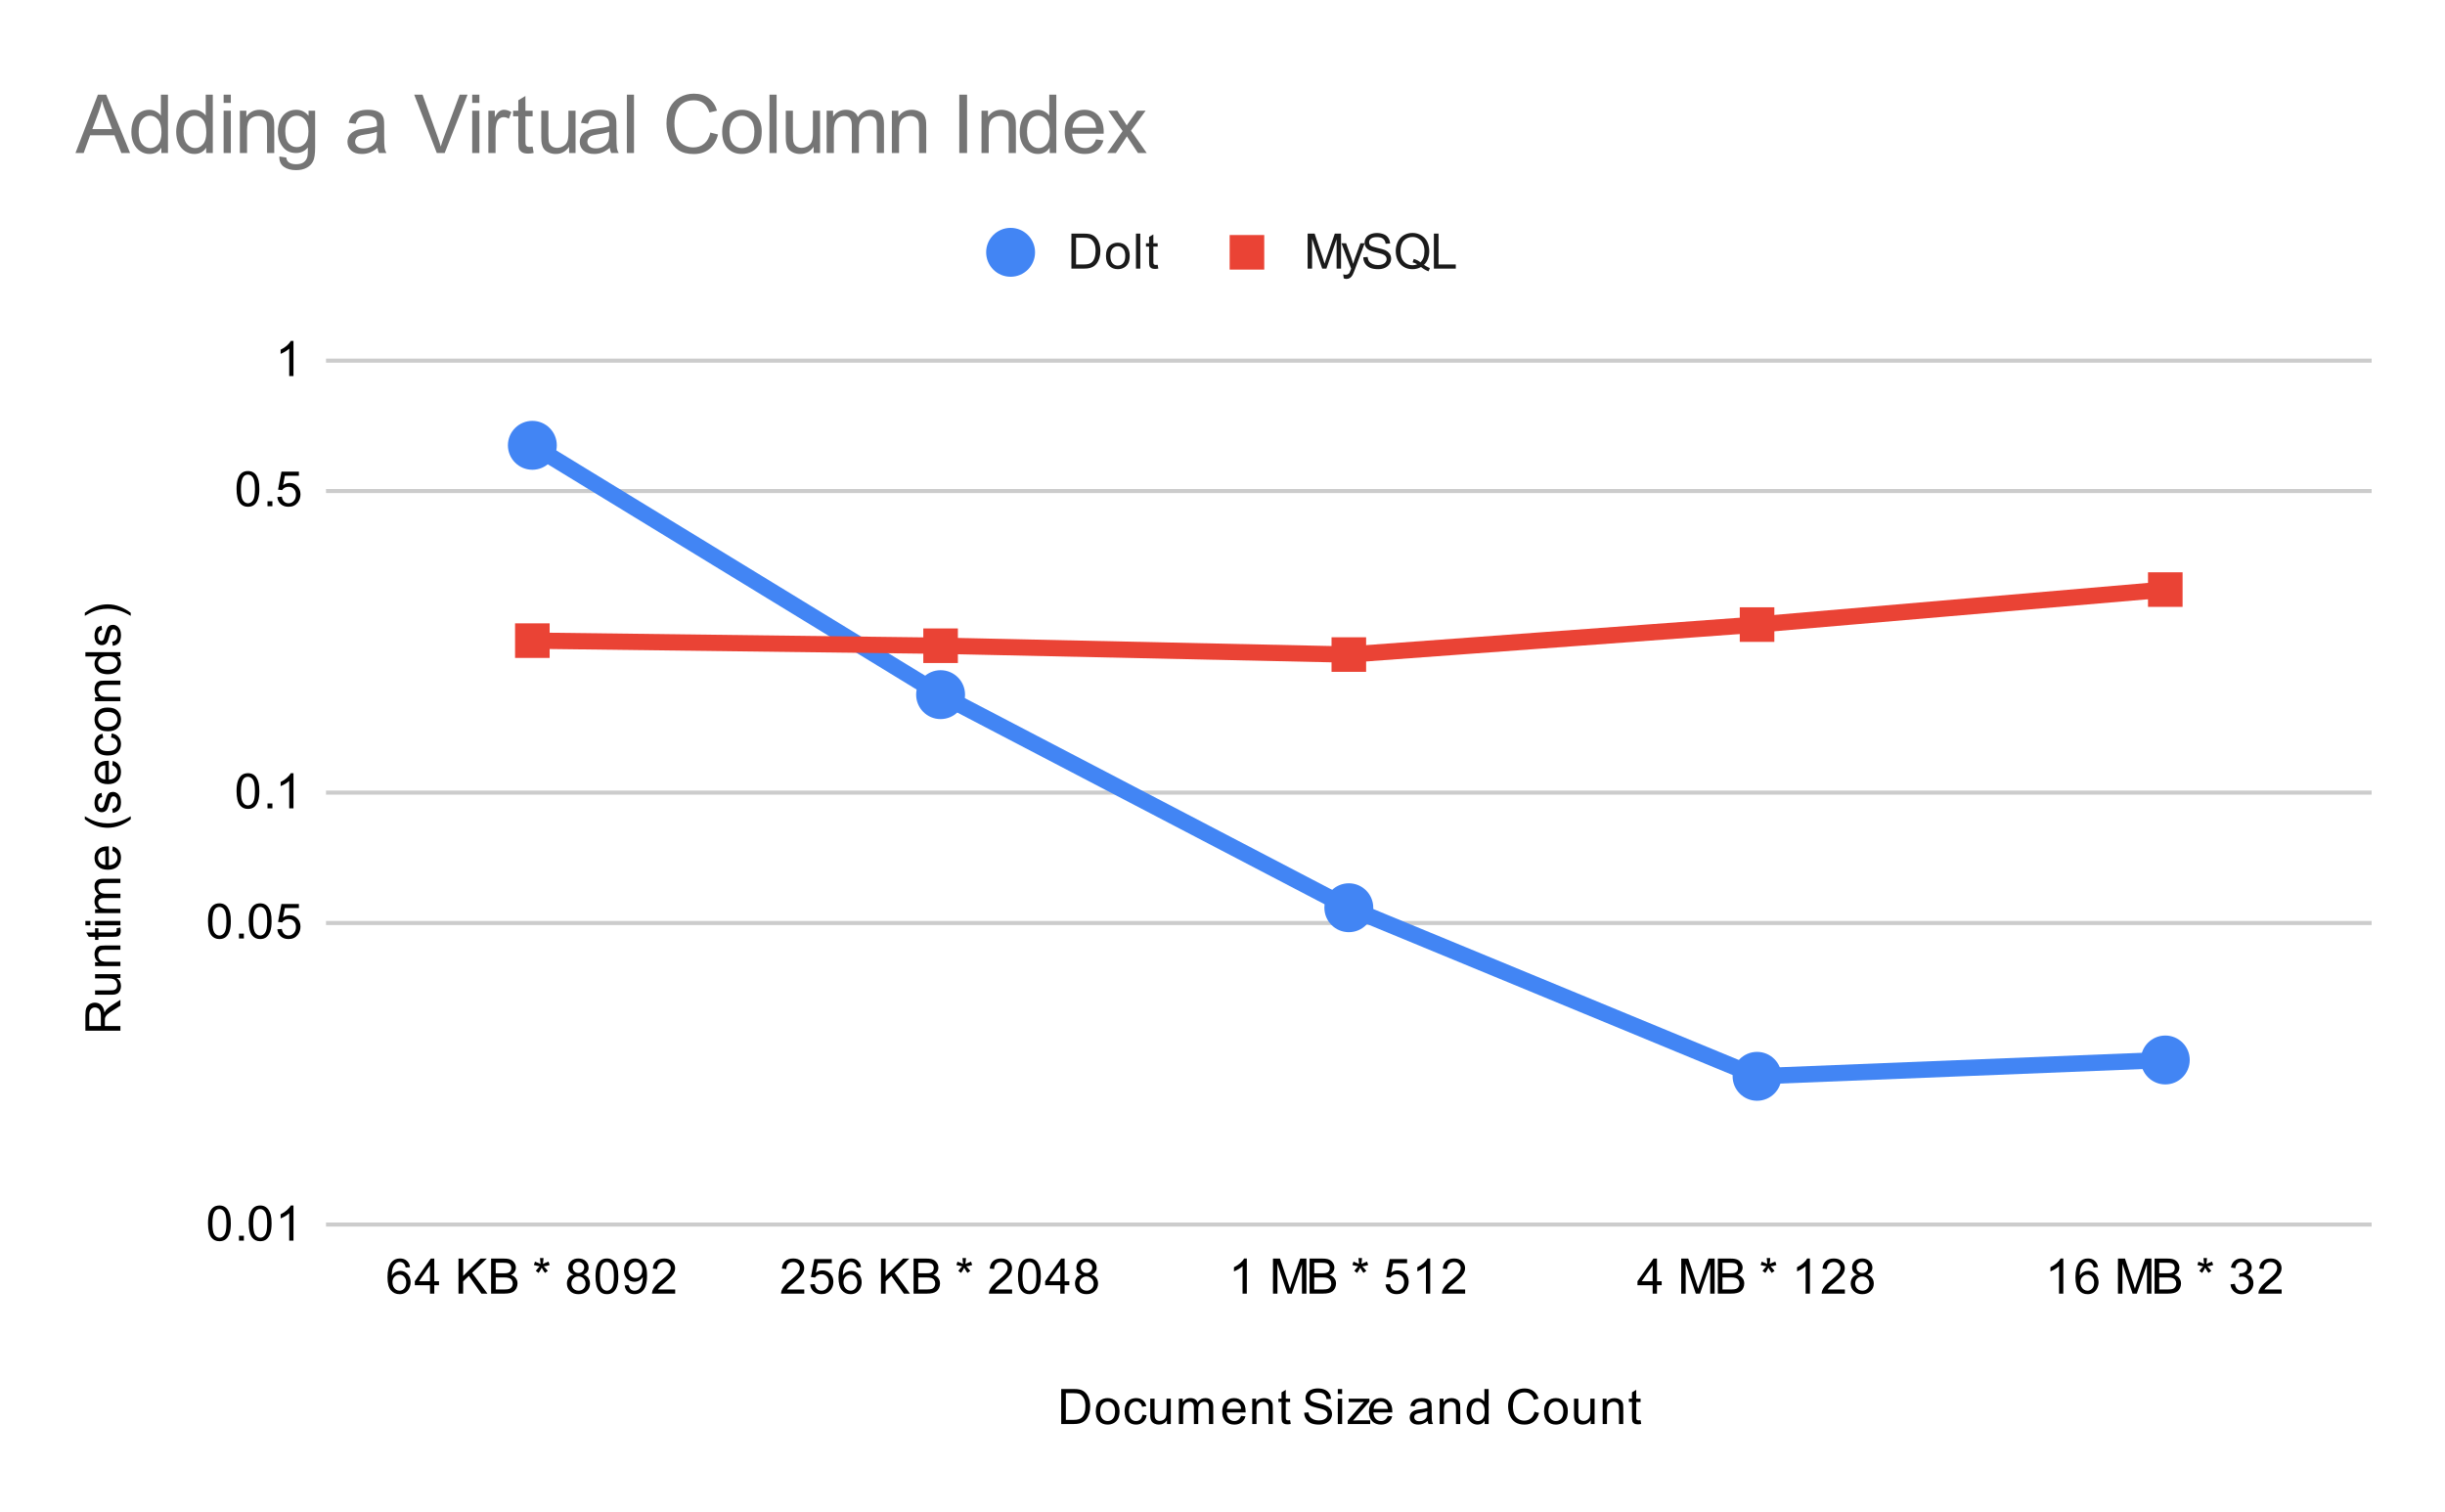 <svg version="1.1" viewBox="0.0 0.0 600.0 371.0" fill="none" stroke="none" stroke-linecap="square" stroke-miterlimit="10" width="600" height="371" xmlns:xlink="http://www.w3.org/1999/xlink" xmlns="http://www.w3.org/2000/svg"><path fill="#ffffff" d="M0 0L600.0 0L600.0 371.0L0 371.0L0 0Z" fill-rule="nonzero"/><path stroke="#cccccc" stroke-width="1.0" stroke-linecap="butt" d="M80.5 300.5L581.5 300.5" fill-rule="nonzero"/><path stroke="#cccccc" stroke-width="1.0" stroke-linecap="butt" d="M80.5 226.5L581.5 226.5" fill-rule="nonzero"/><path stroke="#cccccc" stroke-width="1.0" stroke-linecap="butt" d="M80.5 194.5L581.5 194.5" fill-rule="nonzero"/><path stroke="#cccccc" stroke-width="1.0" stroke-linecap="butt" d="M80.5 120.5L581.5 120.5" fill-rule="nonzero"/><path stroke="#cccccc" stroke-width="1.0" stroke-linecap="butt" d="M80.5 88.5L581.5 88.5" fill-rule="nonzero"/><clipPath id="id_0"><path d="M80.55 88.283L581.45 88.283L581.45 300.45L80.55 300.45L80.55 88.283Z" clip-rule="nonzero"/></clipPath><path stroke="#4285f4" stroke-width="4.0" stroke-linecap="butt" clip-path="url(#id_0)" d="M130.64 109.278L230.82 170.465L331.0 222.755L431.18 264.125L531.36 260.116" fill-rule="nonzero"/><path stroke="#ea4335" stroke-width="4.0" stroke-linecap="butt" clip-path="url(#id_0)" d="M130.64 157.211L230.82 158.462L331.0 160.625L431.18 153.271L531.36 144.683" fill-rule="nonzero"/><path fill="#4285f4" clip-path="url(#id_0)" d="M136.64 109.278C136.64 112.592 133.954 115.278 130.64 115.278C127.326 115.278 124.64 112.592 124.64 109.278C124.64 105.965 127.326 103.278 130.64 103.278C133.954 103.278 136.64 105.965 136.64 109.278Z" fill-rule="nonzero"/><path fill="#4285f4" clip-path="url(#id_0)" d="M236.82 170.465C236.82 173.779 234.134 176.465 230.82 176.465C227.506 176.465 224.82 173.779 224.82 170.465C224.82 167.151 227.506 164.465 230.82 164.465C234.134 164.465 236.82 167.151 236.82 170.465Z" fill-rule="nonzero"/><path fill="#4285f4" clip-path="url(#id_0)" d="M337.0 222.755C337.0 226.069 334.314 228.755 331.0 228.755C327.686 228.755 325.0 226.069 325.0 222.755C325.0 219.442 327.686 216.755 331.0 216.755C334.314 216.755 337.0 219.442 337.0 222.755Z" fill-rule="nonzero"/><path fill="#4285f4" clip-path="url(#id_0)" d="M437.18 264.125C437.18 267.438 434.494 270.125 431.18 270.125C427.866 270.125 425.18 267.438 425.18 264.125C425.18 260.811 427.866 258.125 431.18 258.125C434.494 258.125 437.18 260.811 437.18 264.125Z" fill-rule="nonzero"/><path fill="#4285f4" clip-path="url(#id_0)" d="M537.36 260.116C537.36 263.43 534.674 266.116 531.36 266.116C528.046 266.116 525.36 263.43 525.36 260.116C525.36 256.802 528.046 254.116 531.36 254.116C534.674 254.116 537.36 256.802 537.36 260.116Z" fill-rule="nonzero"/><path fill="#ea4335" clip-path="url(#id_0)" d="M126.397 152.969L134.883 152.969L134.883 161.454L126.397 161.454Z" fill-rule="nonzero"/><path fill="#ea4335" clip-path="url(#id_0)" d="M226.577 154.219L235.063 154.219L235.063 162.705L226.577 162.705Z" fill-rule="nonzero"/><path fill="#ea4335" clip-path="url(#id_0)" d="M326.757 156.383L335.243 156.383L335.243 164.868L326.757 164.868Z" fill-rule="nonzero"/><path fill="#ea4335" clip-path="url(#id_0)" d="M426.937 149.028L435.423 149.028L435.423 157.514L426.937 157.514Z" fill-rule="nonzero"/><path fill="#ea4335" clip-path="url(#id_0)" d="M527.117 140.44L535.603 140.44L535.603 148.925L527.117 148.925Z" fill-rule="nonzero"/><path fill="#000000" d="M260.422 349.45L260.422 340.856L263.391 340.856Q264.391 340.856 264.922 340.981Q265.656 341.153 266.172 341.591Q266.859 342.169 267.188 343.075Q267.531 343.966 267.531 345.106Q267.531 346.091 267.297 346.841Q267.078 347.591 266.719 348.091Q266.359 348.591 265.922 348.872Q265.5 349.153 264.906 349.309Q264.312 349.45 263.531 349.45L260.422 349.45ZM261.562 348.434L263.391 348.434Q264.25 348.434 264.734 348.278Q265.219 348.122 265.5 347.825Q265.906 347.434 266.125 346.747Q266.359 346.059 266.359 345.091Q266.359 343.747 265.906 343.028Q265.469 342.294 264.844 342.044Q264.375 341.872 263.375 341.872L261.562 341.872L261.562 348.434ZM268.906 346.341Q268.906 344.606 269.859 343.778Q270.656 343.091 271.812 343.091Q273.094 343.091 273.906 343.934Q274.734 344.762 274.734 346.247Q274.734 347.45 274.375 348.137Q274.016 348.825 273.312 349.216Q272.625 349.591 271.812 349.591Q270.516 349.591 269.703 348.762Q268.906 347.919 268.906 346.341ZM269.984 346.341Q269.984 347.528 270.5 348.122Q271.031 348.716 271.812 348.716Q272.609 348.716 273.125 348.122Q273.641 347.528 273.641 346.309Q273.641 345.153 273.109 344.559Q272.594 343.966 271.812 343.966Q271.031 343.966 270.5 344.559Q269.984 345.137 269.984 346.341ZM280.359 347.169L281.391 347.309Q281.219 348.372 280.516 348.981Q279.812 349.591 278.797 349.591Q277.516 349.591 276.734 348.762Q275.969 347.919 275.969 346.356Q275.969 345.356 276.297 344.606Q276.641 343.841 277.312 343.466Q278.0 343.091 278.812 343.091Q279.812 343.091 280.453 343.606Q281.109 344.106 281.297 345.059L280.266 345.216Q280.125 344.591 279.75 344.278Q279.375 343.95 278.844 343.95Q278.047 343.95 277.547 344.528Q277.047 345.091 277.047 346.325Q277.047 347.591 277.531 348.153Q278.016 348.716 278.781 348.716Q279.406 348.716 279.812 348.341Q280.234 347.966 280.359 347.169ZM286.375 349.45L286.375 348.528Q285.641 349.591 284.391 349.591Q283.844 349.591 283.359 349.387Q282.891 349.169 282.656 348.856Q282.422 348.528 282.328 348.059Q282.266 347.762 282.266 347.075L282.266 343.231L283.328 343.231L283.328 346.684Q283.328 347.497 283.391 347.794Q283.484 348.2 283.797 348.45Q284.125 348.684 284.609 348.684Q285.078 348.684 285.484 348.45Q285.906 348.2 286.078 347.778Q286.266 347.356 286.266 346.559L286.266 343.231L287.312 343.231L287.312 349.45L286.375 349.45ZM289.297 349.45L289.297 343.231L290.234 343.231L290.234 344.106Q290.531 343.637 291.016 343.372Q291.5 343.091 292.125 343.091Q292.812 343.091 293.25 343.372Q293.703 343.653 293.875 344.169Q294.625 343.091 295.797 343.091Q296.734 343.091 297.219 343.606Q297.719 344.106 297.719 345.184L297.719 349.45L296.672 349.45L296.672 345.528Q296.672 344.903 296.562 344.622Q296.469 344.341 296.203 344.169Q295.938 343.997 295.562 343.997Q294.906 343.997 294.469 344.434Q294.047 344.872 294.047 345.841L294.047 349.45L292.984 349.45L292.984 345.403Q292.984 344.7 292.719 344.356Q292.469 343.997 291.891 343.997Q291.438 343.997 291.062 344.231Q290.688 344.466 290.516 344.919Q290.344 345.372 290.344 346.216L290.344 349.45L289.297 349.45ZM304.547 347.45L305.641 347.575Q305.391 348.528 304.688 349.059Q303.984 349.591 302.906 349.591Q301.547 349.591 300.734 348.747Q299.938 347.903 299.938 346.387Q299.938 344.825 300.75 343.966Q301.562 343.091 302.844 343.091Q304.094 343.091 304.875 343.934Q305.672 344.778 305.672 346.325Q305.672 346.419 305.672 346.606L301.031 346.606Q301.094 347.637 301.609 348.184Q302.125 348.716 302.906 348.716Q303.484 348.716 303.891 348.419Q304.312 348.106 304.547 347.45ZM301.094 345.747L304.562 345.747Q304.5 344.95 304.172 344.559Q303.656 343.95 302.859 343.95Q302.125 343.95 301.625 344.434Q301.141 344.919 301.094 345.747ZM307.297 349.45L307.297 343.231L308.234 343.231L308.234 344.106Q308.922 343.091 310.219 343.091Q310.781 343.091 311.25 343.294Q311.734 343.497 311.969 343.825Q312.203 344.153 312.297 344.591Q312.344 344.887 312.344 345.622L312.344 349.45L311.297 349.45L311.297 345.669Q311.297 345.012 311.172 344.7Q311.047 344.387 310.734 344.2Q310.422 343.997 310.0 343.997Q309.328 343.997 308.828 344.434Q308.344 344.856 308.344 346.044L308.344 349.45L307.297 349.45ZM316.594 348.512L316.75 349.434Q316.297 349.528 315.953 349.528Q315.375 349.528 315.062 349.356Q314.75 349.169 314.609 348.872Q314.484 348.575 314.484 347.622L314.484 344.044L313.719 344.044L313.719 343.231L314.484 343.231L314.484 341.684L315.531 341.059L315.531 343.231L316.594 343.231L316.594 344.044L315.531 344.044L315.531 347.684Q315.531 348.137 315.578 348.262Q315.641 348.387 315.766 348.466Q315.891 348.544 316.125 348.544Q316.312 348.544 316.594 348.512ZM320.047 346.684L321.109 346.591Q321.188 347.247 321.469 347.653Q321.75 348.059 322.328 348.325Q322.922 348.575 323.656 348.575Q324.297 348.575 324.797 348.387Q325.297 348.184 325.531 347.856Q325.781 347.512 325.781 347.122Q325.781 346.716 325.547 346.419Q325.312 346.106 324.781 345.903Q324.422 345.762 323.234 345.481Q322.062 345.2 321.594 344.95Q320.969 344.622 320.672 344.153Q320.375 343.669 320.375 343.075Q320.375 342.434 320.734 341.872Q321.109 341.294 321.812 341.012Q322.531 340.716 323.391 340.716Q324.344 340.716 325.078 341.028Q325.812 341.325 326.203 341.934Q326.594 342.528 326.625 343.278L325.531 343.356Q325.438 342.544 324.922 342.137Q324.422 341.716 323.438 341.716Q322.406 341.716 321.938 342.091Q321.469 342.466 321.469 342.997Q321.469 343.466 321.797 343.762Q322.125 344.059 323.5 344.372Q324.891 344.684 325.406 344.919Q326.156 345.278 326.516 345.809Q326.875 346.325 326.875 347.028Q326.875 347.716 326.484 348.325Q326.094 348.919 325.359 349.262Q324.625 349.591 323.703 349.591Q322.531 349.591 321.734 349.262Q320.953 348.919 320.5 348.231Q320.062 347.544 320.047 346.684ZM328.297 342.075L328.297 340.856L329.359 340.856L329.359 342.075L328.297 342.075ZM328.297 349.45L328.297 343.231L329.359 343.231L329.359 349.45L328.297 349.45ZM330.734 349.45L330.734 348.591L334.703 344.044Q334.016 344.075 333.5 344.075L330.969 344.075L330.969 343.231L336.062 343.231L336.062 343.919L332.688 347.872L332.031 348.591Q332.75 348.544 333.359 348.544L336.25 348.544L336.25 349.45L330.734 349.45ZM340.547 347.45L341.641 347.575Q341.391 348.528 340.688 349.059Q339.984 349.591 338.906 349.591Q337.547 349.591 336.734 348.747Q335.938 347.903 335.938 346.387Q335.938 344.825 336.75 343.966Q337.562 343.091 338.844 343.091Q340.094 343.091 340.875 343.934Q341.672 344.778 341.672 346.325Q341.672 346.419 341.672 346.606L337.031 346.606Q337.094 347.637 337.609 348.184Q338.125 348.716 338.906 348.716Q339.484 348.716 339.891 348.419Q340.312 348.106 340.547 347.45ZM337.094 345.747L340.562 345.747Q340.5 344.95 340.172 344.559Q339.656 343.95 338.859 343.95Q338.125 343.95 337.625 344.434Q337.141 344.919 337.094 345.747ZM350.359 348.684Q349.766 349.184 349.219 349.387Q348.688 349.591 348.062 349.591Q347.031 349.591 346.484 349.091Q345.938 348.591 345.938 347.809Q345.938 347.356 346.141 346.981Q346.344 346.591 346.688 346.372Q347.031 346.137 347.453 346.028Q347.75 345.934 348.391 345.856Q349.656 345.716 350.266 345.497Q350.266 345.278 350.266 345.231Q350.266 344.575 349.969 344.309Q349.562 343.966 348.766 343.966Q348.031 343.966 347.672 344.231Q347.312 344.481 347.141 345.137L346.109 344.997Q346.25 344.341 346.578 343.934Q346.906 343.528 347.516 343.309Q348.125 343.091 348.922 343.091Q349.719 343.091 350.219 343.278Q350.719 343.466 350.953 343.747Q351.188 344.028 351.281 344.466Q351.328 344.731 351.328 345.434L351.328 346.841Q351.328 348.309 351.391 348.7Q351.469 349.091 351.672 349.45L350.562 349.45Q350.406 349.122 350.359 348.684ZM350.266 346.325Q349.688 346.559 348.547 346.731Q347.891 346.825 347.625 346.95Q347.359 347.059 347.203 347.278Q347.062 347.497 347.062 347.778Q347.062 348.2 347.375 348.481Q347.703 348.762 348.312 348.762Q348.922 348.762 349.391 348.497Q349.875 348.231 350.094 347.762Q350.266 347.403 350.266 346.716L350.266 346.325ZM353.297 349.45L353.297 343.231L354.234 343.231L354.234 344.106Q354.922 343.091 356.219 343.091Q356.781 343.091 357.25 343.294Q357.734 343.497 357.969 343.825Q358.203 344.153 358.297 344.591Q358.344 344.887 358.344 345.622L358.344 349.45L357.297 349.45L357.297 345.669Q357.297 345.012 357.172 344.7Q357.047 344.387 356.734 344.2Q356.422 343.997 356.0 343.997Q355.328 343.997 354.828 344.434Q354.344 344.856 354.344 346.044L354.344 349.45L353.297 349.45ZM364.328 349.45L364.328 348.669Q363.734 349.591 362.594 349.591Q361.844 349.591 361.219 349.184Q360.594 348.762 360.25 348.028Q359.906 347.294 359.906 346.341Q359.906 345.419 360.219 344.653Q360.531 343.887 361.156 343.497Q361.781 343.091 362.547 343.091Q363.109 343.091 363.547 343.325Q363.984 343.559 364.266 343.934L364.266 340.856L365.312 340.856L365.312 349.45L364.328 349.45ZM361.0 346.341Q361.0 347.544 361.5 348.137Q362.0 348.716 362.688 348.716Q363.375 348.716 363.859 348.153Q364.344 347.591 364.344 346.434Q364.344 345.153 363.844 344.559Q363.359 343.966 362.641 343.966Q361.938 343.966 361.469 344.544Q361.0 345.106 361.0 346.341ZM376.562 346.434L377.688 346.731Q377.328 348.122 376.406 348.856Q375.484 349.591 374.141 349.591Q372.75 349.591 371.875 349.028Q371.0 348.466 370.547 347.403Q370.094 346.325 370.094 345.091Q370.094 343.747 370.609 342.747Q371.125 341.747 372.062 341.231Q373.016 340.716 374.156 340.716Q375.438 340.716 376.312 341.372Q377.203 342.028 377.547 343.216L376.422 343.481Q376.125 342.544 375.547 342.122Q374.984 341.684 374.125 341.684Q373.141 341.684 372.469 342.169Q371.812 342.637 371.531 343.434Q371.266 344.231 371.266 345.091Q371.266 346.184 371.578 346.997Q371.906 347.809 372.578 348.216Q373.25 348.622 374.047 348.622Q375.0 348.622 375.656 348.075Q376.328 347.528 376.562 346.434ZM378.906 346.341Q378.906 344.606 379.859 343.778Q380.656 343.091 381.812 343.091Q383.094 343.091 383.906 343.934Q384.734 344.762 384.734 346.247Q384.734 347.45 384.375 348.137Q384.016 348.825 383.312 349.216Q382.625 349.591 381.812 349.591Q380.516 349.591 379.703 348.762Q378.906 347.919 378.906 346.341ZM379.984 346.341Q379.984 347.528 380.5 348.122Q381.031 348.716 381.812 348.716Q382.609 348.716 383.125 348.122Q383.641 347.528 383.641 346.309Q383.641 345.153 383.109 344.559Q382.594 343.966 381.812 343.966Q381.031 343.966 380.5 344.559Q379.984 345.137 379.984 346.341ZM390.375 349.45L390.375 348.528Q389.641 349.591 388.391 349.591Q387.844 349.591 387.359 349.387Q386.891 349.169 386.656 348.856Q386.422 348.528 386.328 348.059Q386.266 347.762 386.266 347.075L386.266 343.231L387.328 343.231L387.328 346.684Q387.328 347.497 387.391 347.794Q387.484 348.2 387.797 348.45Q388.125 348.684 388.609 348.684Q389.078 348.684 389.484 348.45Q389.906 348.2 390.078 347.778Q390.266 347.356 390.266 346.559L390.266 343.231L391.312 343.231L391.312 349.45L390.375 349.45ZM393.297 349.45L393.297 343.231L394.234 343.231L394.234 344.106Q394.922 343.091 396.219 343.091Q396.781 343.091 397.25 343.294Q397.734 343.497 397.969 343.825Q398.203 344.153 398.297 344.591Q398.344 344.887 398.344 345.622L398.344 349.45L397.297 349.45L397.297 345.669Q397.297 345.012 397.172 344.7Q397.047 344.387 396.734 344.2Q396.422 343.997 396.0 343.997Q395.328 343.997 394.828 344.434Q394.344 344.856 394.344 346.044L394.344 349.45L393.297 349.45ZM402.594 348.512L402.75 349.434Q402.297 349.528 401.953 349.528Q401.375 349.528 401.062 349.356Q400.75 349.169 400.609 348.872Q400.484 348.575 400.484 347.622L400.484 344.044L399.719 344.044L399.719 343.231L400.484 343.231L400.484 341.684L401.531 341.059L401.531 343.231L402.594 343.231L402.594 344.044L401.531 344.044L401.531 347.684Q401.531 348.137 401.578 348.262Q401.641 348.387 401.766 348.466Q401.891 348.544 402.125 348.544Q402.312 348.544 402.594 348.512Z" fill-rule="nonzero"/><path fill="#000000" d="M29.55 252.929L20.956 252.929L20.956 249.117Q20.956 247.96 21.191 247.367Q21.425 246.773 22.019 246.414Q22.597 246.054 23.3 246.054Q24.222 246.054 24.847 246.648Q25.472 247.242 25.644 248.476Q25.863 248.023 26.066 247.789Q26.519 247.289 27.206 246.851L29.55 245.351L29.55 246.789L27.769 247.914Q26.988 248.414 26.581 248.742Q26.175 249.054 26.019 249.32Q25.847 249.57 25.769 249.835Q25.738 250.023 25.738 250.46L25.738 251.789L29.55 251.789L29.55 252.929ZM24.753 251.789L24.753 249.335Q24.753 248.57 24.597 248.132Q24.425 247.679 24.081 247.46Q23.722 247.226 23.3 247.226Q22.691 247.226 22.3 247.679Q21.909 248.117 21.909 249.07L21.909 251.789L24.753 251.789ZM29.55 239.992L28.628 239.992Q29.691 240.726 29.691 241.976Q29.691 242.523 29.488 243.007Q29.269 243.476 28.956 243.71Q28.628 243.945 28.159 244.039Q27.863 244.101 27.175 244.101L23.331 244.101L23.331 243.039L26.784 243.039Q27.597 243.039 27.894 242.976Q28.3 242.882 28.55 242.57Q28.784 242.242 28.784 241.757Q28.784 241.289 28.55 240.882Q28.3 240.46 27.878 240.289Q27.456 240.101 26.659 240.101L23.331 240.101L23.331 239.054L29.55 239.054L29.55 239.992ZM29.55 237.07L23.331 237.07L23.331 236.132L24.206 236.132Q23.191 235.445 23.191 234.148Q23.191 233.585 23.394 233.117Q23.597 232.632 23.925 232.398Q24.253 232.164 24.691 232.07Q24.988 232.023 25.722 232.023L29.55 232.023L29.55 233.07L25.769 233.07Q25.113 233.07 24.8 233.195Q24.488 233.32 24.3 233.632Q24.097 233.945 24.097 234.367Q24.097 235.039 24.534 235.539Q24.956 236.023 26.144 236.023L29.55 236.023L29.55 237.07ZM28.613 227.773L29.534 227.617Q29.628 228.07 29.628 228.414Q29.628 228.992 29.456 229.304Q29.269 229.617 28.972 229.757Q28.675 229.882 27.722 229.882L24.144 229.882L24.144 230.648L23.331 230.648L23.331 229.882L21.784 229.882L21.159 228.835L23.331 228.835L23.331 227.773L24.144 227.773L24.144 228.835L27.784 228.835Q28.238 228.835 28.363 228.789Q28.488 228.726 28.566 228.601Q28.644 228.476 28.644 228.242Q28.644 228.054 28.613 227.773ZM22.175 227.07L20.956 227.07L20.956 226.007L22.175 226.007L22.175 227.07ZM29.55 227.07L23.331 227.07L23.331 226.007L29.55 226.007L29.55 227.07ZM29.55 224.07L23.331 224.07L23.331 223.132L24.206 223.132Q23.738 222.835 23.472 222.351Q23.191 221.867 23.191 221.242Q23.191 220.554 23.472 220.117Q23.753 219.664 24.269 219.492Q23.191 218.742 23.191 217.57Q23.191 216.632 23.706 216.148Q24.206 215.648 25.284 215.648L29.55 215.648L29.55 216.695L25.628 216.695Q25.003 216.695 24.722 216.804Q24.441 216.898 24.269 217.164Q24.097 217.429 24.097 217.804Q24.097 218.46 24.534 218.898Q24.972 219.32 25.941 219.32L29.55 219.32L29.55 220.382L25.503 220.382Q24.8 220.382 24.456 220.648Q24.097 220.898 24.097 221.476Q24.097 221.929 24.331 222.304Q24.566 222.679 25.019 222.851Q25.472 223.023 26.316 223.023L29.55 223.023L29.55 224.07ZM27.55 208.82L27.675 207.726Q28.628 207.976 29.159 208.679Q29.691 209.382 29.691 210.46Q29.691 211.82 28.847 212.632Q28.003 213.429 26.488 213.429Q24.925 213.429 24.066 212.617Q23.191 211.804 23.191 210.523Q23.191 209.273 24.034 208.492Q24.878 207.695 26.425 207.695Q26.519 207.695 26.706 207.695L26.706 212.335Q27.738 212.273 28.284 211.757Q28.816 211.242 28.816 210.46Q28.816 209.882 28.519 209.476Q28.206 209.054 27.55 208.82ZM25.847 212.273L25.847 208.804Q25.05 208.867 24.659 209.195Q24.05 209.71 24.05 210.507Q24.05 211.242 24.534 211.742Q25.019 212.226 25.847 212.273ZM32.081 201.054Q30.972 201.929 29.503 202.539Q28.019 203.132 26.441 203.132Q25.05 203.132 23.769 202.695Q22.284 202.164 20.816 201.054L20.816 200.304Q22.034 201.007 22.55 201.242Q23.363 201.601 24.238 201.804Q25.331 202.054 26.441 202.054Q29.269 202.054 32.081 200.304L32.081 201.054ZM27.691 199.492L27.534 198.46Q28.159 198.367 28.488 197.976Q28.816 197.57 28.816 196.835Q28.816 196.117 28.534 195.773Q28.238 195.414 27.831 195.414Q27.472 195.414 27.269 195.726Q27.128 195.945 26.909 196.804Q26.613 197.96 26.409 198.414Q26.191 198.851 25.816 199.085Q25.441 199.32 24.972 199.32Q24.566 199.32 24.206 199.132Q23.847 198.945 23.613 198.617Q23.441 198.367 23.316 197.945Q23.191 197.523 23.191 197.023Q23.191 196.304 23.409 195.757Q23.613 195.195 23.972 194.929Q24.331 194.664 24.925 194.57L25.066 195.601Q24.597 195.664 24.331 196.007Q24.05 196.335 24.05 196.96Q24.05 197.679 24.3 197.992Q24.534 198.304 24.863 198.304Q25.066 198.304 25.222 198.179Q25.394 198.039 25.503 197.773Q25.566 197.617 25.769 196.835Q26.081 195.71 26.269 195.273Q26.456 194.835 26.816 194.585Q27.175 194.335 27.722 194.335Q28.253 194.335 28.722 194.648Q29.175 194.945 29.441 195.523Q29.691 196.101 29.691 196.835Q29.691 198.054 29.191 198.695Q28.675 199.32 27.691 199.492ZM27.55 187.82L27.675 186.726Q28.628 186.976 29.159 187.679Q29.691 188.382 29.691 189.46Q29.691 190.82 28.847 191.632Q28.003 192.429 26.488 192.429Q24.925 192.429 24.066 191.617Q23.191 190.804 23.191 189.523Q23.191 188.273 24.034 187.492Q24.878 186.695 26.425 186.695Q26.519 186.695 26.706 186.695L26.706 191.335Q27.738 191.273 28.284 190.757Q28.816 190.242 28.816 189.46Q28.816 188.882 28.519 188.476Q28.206 188.054 27.55 187.82ZM25.847 191.273L25.847 187.804Q25.05 187.867 24.659 188.195Q24.05 188.71 24.05 189.507Q24.05 190.242 24.534 190.742Q25.019 191.226 25.847 191.273ZM27.269 181.007L27.409 179.976Q28.472 180.148 29.081 180.851Q29.691 181.554 29.691 182.57Q29.691 183.851 28.863 184.632Q28.019 185.398 26.456 185.398Q25.456 185.398 24.706 185.07Q23.941 184.726 23.566 184.054Q23.191 183.367 23.191 182.554Q23.191 181.554 23.706 180.914Q24.206 180.257 25.159 180.07L25.316 181.101Q24.691 181.242 24.378 181.617Q24.05 181.992 24.05 182.523Q24.05 183.32 24.628 183.82Q25.191 184.32 26.425 184.32Q27.691 184.32 28.253 183.835Q28.816 183.351 28.816 182.585Q28.816 181.96 28.441 181.554Q28.066 181.132 27.269 181.007ZM26.441 179.46Q24.706 179.46 23.878 178.507Q23.191 177.71 23.191 176.554Q23.191 175.273 24.034 174.46Q24.863 173.632 26.347 173.632Q27.55 173.632 28.238 173.992Q28.925 174.351 29.316 175.054Q29.691 175.742 29.691 176.554Q29.691 177.851 28.863 178.664Q28.019 179.46 26.441 179.46ZM26.441 178.382Q27.628 178.382 28.222 177.867Q28.816 177.335 28.816 176.554Q28.816 175.757 28.222 175.242Q27.628 174.726 26.409 174.726Q25.253 174.726 24.659 175.257Q24.066 175.773 24.066 176.554Q24.066 177.335 24.659 177.867Q25.238 178.382 26.441 178.382ZM29.55 172.07L23.331 172.07L23.331 171.132L24.206 171.132Q23.191 170.445 23.191 169.148Q23.191 168.585 23.394 168.117Q23.597 167.632 23.925 167.398Q24.253 167.164 24.691 167.07Q24.988 167.023 25.722 167.023L29.55 167.023L29.55 168.07L25.769 168.07Q25.113 168.07 24.8 168.195Q24.488 168.32 24.3 168.632Q24.097 168.945 24.097 169.367Q24.097 170.039 24.534 170.539Q24.956 171.023 26.144 171.023L29.55 171.023L29.55 172.07ZM29.55 161.039L28.769 161.039Q29.691 161.632 29.691 162.773Q29.691 163.523 29.284 164.148Q28.863 164.773 28.128 165.117Q27.394 165.46 26.441 165.46Q25.519 165.46 24.753 165.148Q23.988 164.835 23.597 164.21Q23.191 163.585 23.191 162.82Q23.191 162.257 23.425 161.82Q23.659 161.382 24.034 161.101L20.956 161.101L20.956 160.054L29.55 160.054L29.55 161.039ZM26.441 164.367Q27.644 164.367 28.238 163.867Q28.816 163.367 28.816 162.679Q28.816 161.992 28.253 161.507Q27.691 161.023 26.534 161.023Q25.253 161.023 24.659 161.523Q24.066 162.007 24.066 162.726Q24.066 163.429 24.644 163.898Q25.206 164.367 26.441 164.367ZM27.691 158.492L27.534 157.46Q28.159 157.367 28.488 156.976Q28.816 156.57 28.816 155.835Q28.816 155.117 28.534 154.773Q28.238 154.414 27.831 154.414Q27.472 154.414 27.269 154.726Q27.128 154.945 26.909 155.804Q26.613 156.96 26.409 157.414Q26.191 157.851 25.816 158.085Q25.441 158.32 24.972 158.32Q24.566 158.32 24.206 158.132Q23.847 157.945 23.613 157.617Q23.441 157.367 23.316 156.945Q23.191 156.523 23.191 156.023Q23.191 155.304 23.409 154.757Q23.613 154.195 23.972 153.929Q24.331 153.664 24.925 153.57L25.066 154.601Q24.597 154.664 24.331 155.007Q24.05 155.335 24.05 155.96Q24.05 156.679 24.3 156.992Q24.534 157.304 24.863 157.304Q25.066 157.304 25.222 157.179Q25.394 157.039 25.503 156.773Q25.566 156.617 25.769 155.835Q26.081 154.71 26.269 154.273Q26.456 153.835 26.816 153.585Q27.175 153.335 27.722 153.335Q28.253 153.335 28.722 153.648Q29.175 153.945 29.441 154.523Q29.691 155.101 29.691 155.835Q29.691 157.054 29.191 157.695Q28.675 158.32 27.691 158.492ZM32.081 150.382L32.081 151.132Q29.269 149.382 26.441 149.382Q25.347 149.382 24.253 149.632Q23.378 149.835 22.566 150.195Q22.05 150.429 20.816 151.132L20.816 150.382Q22.284 149.289 23.769 148.757Q25.05 148.304 26.441 148.304Q28.019 148.304 29.503 148.914Q30.972 149.523 32.081 150.382Z" fill-rule="nonzero"/><path fill="#000000" d="M51.05 300.216Q51.05 298.684 51.362 297.762Q51.675 296.825 52.284 296.325Q52.909 295.825 53.847 295.825Q54.534 295.825 55.05 296.106Q55.581 296.387 55.925 296.919Q56.269 297.434 56.456 298.184Q56.644 298.934 56.644 300.216Q56.644 301.731 56.331 302.653Q56.034 303.575 55.409 304.091Q54.8 304.591 53.847 304.591Q52.612 304.591 51.894 303.7Q51.05 302.637 51.05 300.216ZM52.128 300.216Q52.128 302.325 52.628 303.028Q53.128 303.731 53.847 303.731Q54.581 303.731 55.066 303.028Q55.566 302.325 55.566 300.216Q55.566 298.091 55.066 297.403Q54.581 296.7 53.831 296.7Q53.112 296.7 52.675 297.309Q52.128 298.091 52.128 300.216ZM58.644 304.45L58.644 303.247L59.847 303.247L59.847 304.45L58.644 304.45ZM61.05 300.216Q61.05 298.684 61.362 297.762Q61.675 296.825 62.284 296.325Q62.909 295.825 63.847 295.825Q64.534 295.825 65.05 296.106Q65.581 296.387 65.925 296.919Q66.269 297.434 66.456 298.184Q66.644 298.934 66.644 300.216Q66.644 301.731 66.331 302.653Q66.034 303.575 65.409 304.091Q64.8 304.591 63.847 304.591Q62.612 304.591 61.894 303.7Q61.05 302.637 61.05 300.216ZM62.128 300.216Q62.128 302.325 62.628 303.028Q63.128 303.731 63.847 303.731Q64.581 303.731 65.066 303.028Q65.566 302.325 65.566 300.216Q65.566 298.091 65.066 297.403Q64.581 296.7 63.831 296.7Q63.112 296.7 62.675 297.309Q62.128 298.091 62.128 300.216ZM72.019 304.45L70.972 304.45L70.972 297.731Q70.581 298.091 69.956 298.466Q69.347 298.825 68.862 298.997L68.862 297.981Q69.737 297.559 70.394 296.981Q71.066 296.387 71.347 295.825L72.019 295.825L72.019 304.45Z" fill-rule="nonzero"/><path fill="#000000" d="M51.05 226.067Q51.05 224.535 51.362 223.613Q51.675 222.676 52.284 222.176Q52.909 221.676 53.847 221.676Q54.534 221.676 55.05 221.957Q55.581 222.238 55.925 222.77Q56.269 223.285 56.456 224.035Q56.644 224.785 56.644 226.067Q56.644 227.582 56.331 228.504Q56.034 229.426 55.409 229.942Q54.8 230.442 53.847 230.442Q52.612 230.442 51.894 229.551Q51.05 228.488 51.05 226.067ZM52.128 226.067Q52.128 228.176 52.628 228.879Q53.128 229.582 53.847 229.582Q54.581 229.582 55.066 228.879Q55.566 228.176 55.566 226.067Q55.566 223.942 55.066 223.254Q54.581 222.551 53.831 222.551Q53.112 222.551 52.675 223.16Q52.128 223.942 52.128 226.067ZM58.644 230.301L58.644 229.098L59.847 229.098L59.847 230.301L58.644 230.301ZM61.05 226.067Q61.05 224.535 61.362 223.613Q61.675 222.676 62.284 222.176Q62.909 221.676 63.847 221.676Q64.534 221.676 65.05 221.957Q65.581 222.238 65.925 222.77Q66.269 223.285 66.456 224.035Q66.644 224.785 66.644 226.067Q66.644 227.582 66.331 228.504Q66.034 229.426 65.409 229.942Q64.8 230.442 63.847 230.442Q62.612 230.442 61.894 229.551Q61.05 228.488 61.05 226.067ZM62.128 226.067Q62.128 228.176 62.628 228.879Q63.128 229.582 63.847 229.582Q64.581 229.582 65.066 228.879Q65.566 228.176 65.566 226.067Q65.566 223.942 65.066 223.254Q64.581 222.551 63.831 222.551Q63.112 222.551 62.675 223.16Q62.128 223.942 62.128 226.067ZM68.05 228.051L69.159 227.957Q69.284 228.77 69.722 229.176Q70.175 229.582 70.816 229.582Q71.566 229.582 72.097 229.004Q72.628 228.426 72.628 227.488Q72.628 226.582 72.112 226.067Q71.612 225.535 70.784 225.535Q70.284 225.535 69.862 225.77Q69.456 226.004 69.222 226.363L68.237 226.238L69.066 221.832L73.347 221.832L73.347 222.832L69.909 222.832L69.456 225.145Q70.222 224.598 71.066 224.598Q72.191 224.598 72.956 225.379Q73.737 226.16 73.737 227.395Q73.737 228.551 73.066 229.41Q72.237 230.442 70.816 230.442Q69.644 230.442 68.894 229.785Q68.159 229.129 68.05 228.051Z" fill-rule="nonzero"/><path fill="#000000" d="M58.05 194.132Q58.05 192.601 58.362 191.679Q58.675 190.742 59.284 190.242Q59.909 189.742 60.847 189.742Q61.534 189.742 62.05 190.023Q62.581 190.304 62.925 190.835Q63.269 191.351 63.456 192.101Q63.644 192.851 63.644 194.132Q63.644 195.648 63.331 196.57Q63.034 197.492 62.409 198.007Q61.8 198.507 60.847 198.507Q59.612 198.507 58.894 197.617Q58.05 196.554 58.05 194.132ZM59.128 194.132Q59.128 196.242 59.628 196.945Q60.128 197.648 60.847 197.648Q61.581 197.648 62.066 196.945Q62.566 196.242 62.566 194.132Q62.566 192.007 62.066 191.32Q61.581 190.617 60.831 190.617Q60.112 190.617 59.675 191.226Q59.128 192.007 59.128 194.132ZM65.644 198.367L65.644 197.164L66.847 197.164L66.847 198.367L65.644 198.367ZM72.019 198.367L70.972 198.367L70.972 191.648Q70.581 192.007 69.956 192.382Q69.347 192.742 68.862 192.914L68.862 191.898Q69.737 191.476 70.394 190.898Q71.066 190.304 71.347 189.742L72.019 189.742L72.019 198.367Z" fill-rule="nonzero"/><path fill="#000000" d="M58.05 119.983Q58.05 118.452 58.362 117.53Q58.675 116.593 59.284 116.093Q59.909 115.593 60.847 115.593Q61.534 115.593 62.05 115.874Q62.581 116.155 62.925 116.686Q63.269 117.202 63.456 117.952Q63.644 118.702 63.644 119.983Q63.644 121.499 63.331 122.421Q63.034 123.343 62.409 123.858Q61.8 124.358 60.847 124.358Q59.612 124.358 58.894 123.468Q58.05 122.405 58.05 119.983ZM59.128 119.983Q59.128 122.093 59.628 122.796Q60.128 123.499 60.847 123.499Q61.581 123.499 62.066 122.796Q62.566 122.093 62.566 119.983Q62.566 117.858 62.066 117.171Q61.581 116.468 60.831 116.468Q60.112 116.468 59.675 117.077Q59.128 117.858 59.128 119.983ZM65.644 124.218L65.644 123.014L66.847 123.014L66.847 124.218L65.644 124.218ZM68.05 121.968L69.159 121.874Q69.284 122.686 69.722 123.093Q70.175 123.499 70.816 123.499Q71.566 123.499 72.097 122.921Q72.628 122.343 72.628 121.405Q72.628 120.499 72.112 119.983Q71.612 119.452 70.784 119.452Q70.284 119.452 69.862 119.686Q69.456 119.921 69.222 120.28L68.237 120.155L69.066 115.749L73.347 115.749L73.347 116.749L69.909 116.749L69.456 119.061Q70.222 118.514 71.066 118.514Q72.191 118.514 72.956 119.296Q73.737 120.077 73.737 121.311Q73.737 122.468 73.066 123.327Q72.237 124.358 70.816 124.358Q69.644 124.358 68.894 123.702Q68.159 123.046 68.05 121.968Z" fill-rule="nonzero"/><path fill="#000000" d="M72.019 92.283L70.972 92.283L70.972 85.565Q70.581 85.924 69.956 86.299Q69.347 86.658 68.862 86.83L68.862 85.815Q69.737 85.393 70.394 84.815Q71.066 84.221 71.347 83.658L72.019 83.658L72.019 92.283Z" fill-rule="nonzero"/><path fill="#000000" d="M100.609 310.966L99.562 311.044Q99.421 310.419 99.171 310.137Q98.734 309.684 98.109 309.684Q97.609 309.684 97.218 309.966Q96.734 310.341 96.437 311.044Q96.156 311.731 96.14 313.012Q96.515 312.434 97.062 312.153Q97.624 311.872 98.234 311.872Q99.281 311.872 100.015 312.653Q100.765 313.434 100.765 314.653Q100.765 315.466 100.406 316.169Q100.062 316.856 99.453 317.231Q98.843 317.591 98.078 317.591Q96.749 317.591 95.921 316.622Q95.093 315.653 95.093 313.434Q95.093 310.934 96.015 309.809Q96.812 308.825 98.171 308.825Q99.187 308.825 99.828 309.403Q100.484 309.966 100.609 310.966ZM96.312 314.669Q96.312 315.216 96.531 315.716Q96.765 316.2 97.171 316.466Q97.593 316.731 98.062 316.731Q98.718 316.731 99.203 316.2Q99.687 315.653 99.687 314.731Q99.687 313.841 99.203 313.325Q98.734 312.809 98.015 312.809Q97.296 312.809 96.796 313.325Q96.312 313.841 96.312 314.669ZM105.515 317.45L105.515 315.387L101.796 315.387L101.796 314.419L105.718 308.856L106.578 308.856L106.578 314.419L107.734 314.419L107.734 315.387L106.578 315.387L106.578 317.45L105.515 317.45ZM105.515 314.419L105.515 310.559L102.828 314.419L105.515 314.419ZM112.515 317.45L112.515 308.856L113.656 308.856L113.656 313.122L117.921 308.856L119.468 308.856L115.859 312.341L119.624 317.45L118.124 317.45L115.062 313.106L113.656 314.466L113.656 317.45L112.515 317.45ZM120.515 317.45L120.515 308.856L123.749 308.856Q124.734 308.856 125.328 309.122Q125.921 309.387 126.249 309.934Q126.593 310.466 126.593 311.059Q126.593 311.606 126.296 312.091Q125.999 312.575 125.39 312.872Q126.171 313.106 126.578 313.669Q126.999 314.216 126.999 314.966Q126.999 315.559 126.749 316.091Q126.499 316.606 126.124 316.887Q125.749 317.169 125.171 317.309Q124.609 317.45 123.796 317.45L120.515 317.45ZM121.656 312.466L123.515 312.466Q124.265 312.466 124.593 312.372Q125.031 312.247 125.249 311.95Q125.468 311.637 125.468 311.184Q125.468 310.762 125.265 310.434Q125.062 310.106 124.671 309.997Q124.296 309.872 123.374 309.872L121.656 309.872L121.656 312.466ZM121.656 316.434L123.796 316.434Q124.343 316.434 124.562 316.387Q124.968 316.325 125.218 316.169Q125.484 315.997 125.656 315.684Q125.828 315.372 125.828 314.966Q125.828 314.481 125.578 314.122Q125.343 313.762 124.906 313.622Q124.468 313.481 123.64 313.481L121.656 313.481L121.656 316.434ZM131.015 310.434L131.281 309.606Q132.218 309.934 132.64 310.169Q132.531 309.106 132.515 308.716L133.374 308.716Q133.359 309.294 133.234 310.169Q133.843 309.856 134.624 309.606L134.89 310.434Q134.14 310.684 133.437 310.762Q133.781 311.075 134.437 311.872L133.734 312.372Q133.39 311.903 132.937 311.106Q132.499 311.934 132.171 312.372L131.484 311.872Q132.156 311.028 132.452 310.762Q131.702 310.622 131.015 310.434ZM140.765 312.794Q140.109 312.544 139.781 312.106Q139.468 311.653 139.468 311.044Q139.468 310.106 140.14 309.466Q140.827 308.825 141.937 308.825Q143.062 308.825 143.749 309.481Q144.437 310.137 144.437 311.075Q144.437 311.669 144.124 312.106Q143.812 312.544 143.171 312.794Q143.968 313.044 144.374 313.622Q144.781 314.2 144.781 314.997Q144.781 316.091 143.999 316.841Q143.234 317.591 141.952 317.591Q140.687 317.591 139.906 316.841Q139.124 316.091 139.124 314.966Q139.124 314.122 139.546 313.559Q139.984 312.997 140.765 312.794ZM140.546 310.997Q140.546 311.606 140.937 311.997Q141.343 312.387 141.968 312.387Q142.577 312.387 142.968 312.012Q143.359 311.622 143.359 311.059Q143.359 310.481 142.952 310.091Q142.546 309.684 141.952 309.684Q141.343 309.684 140.937 310.075Q140.546 310.466 140.546 310.997ZM140.218 314.966Q140.218 315.419 140.421 315.841Q140.64 316.262 141.062 316.497Q141.484 316.731 141.968 316.731Q142.718 316.731 143.202 316.247Q143.702 315.762 143.702 315.012Q143.702 314.247 143.202 313.747Q142.702 313.247 141.937 313.247Q141.187 313.247 140.702 313.747Q140.218 314.231 140.218 314.966ZM146.14 313.216Q146.14 311.684 146.452 310.762Q146.765 309.825 147.374 309.325Q147.999 308.825 148.937 308.825Q149.624 308.825 150.14 309.106Q150.671 309.387 151.015 309.919Q151.359 310.434 151.546 311.184Q151.734 311.934 151.734 313.216Q151.734 314.731 151.421 315.653Q151.124 316.575 150.499 317.091Q149.89 317.591 148.937 317.591Q147.702 317.591 146.984 316.7Q146.14 315.637 146.14 313.216ZM147.218 313.216Q147.218 315.325 147.718 316.028Q148.218 316.731 148.937 316.731Q149.671 316.731 150.156 316.028Q150.656 315.325 150.656 313.216Q150.656 311.091 150.156 310.403Q149.671 309.7 148.921 309.7Q148.202 309.7 147.765 310.309Q147.218 311.091 147.218 313.216ZM153.296 315.466L154.312 315.372Q154.437 316.091 154.796 316.419Q155.171 316.731 155.734 316.731Q156.218 316.731 156.577 316.512Q156.952 316.278 157.187 315.919Q157.421 315.544 157.577 314.919Q157.734 314.278 157.734 313.622Q157.734 313.544 157.734 313.403Q157.421 313.903 156.874 314.231Q156.327 314.544 155.687 314.544Q154.609 314.544 153.874 313.778Q153.14 312.997 153.14 311.731Q153.14 310.419 153.906 309.622Q154.687 308.825 155.843 308.825Q156.671 308.825 157.359 309.278Q158.062 309.731 158.421 310.575Q158.781 311.403 158.781 312.981Q158.781 314.622 158.421 315.606Q158.077 316.575 157.359 317.091Q156.656 317.591 155.718 317.591Q154.702 317.591 154.062 317.044Q153.421 316.481 153.296 315.466ZM157.609 311.669Q157.609 310.762 157.124 310.231Q156.656 309.7 155.968 309.7Q155.265 309.7 154.734 310.278Q154.218 310.841 154.218 311.762Q154.218 312.575 154.718 313.091Q155.218 313.606 155.937 313.606Q156.671 313.606 157.14 313.091Q157.609 312.575 157.609 311.669ZM165.687 316.434L165.687 317.45L159.999 317.45Q159.999 317.075 160.124 316.716Q160.343 316.137 160.812 315.575Q161.296 315.012 162.202 314.278Q163.609 313.122 164.093 312.45Q164.593 311.778 164.593 311.184Q164.593 310.559 164.14 310.137Q163.687 309.7 162.968 309.7Q162.202 309.7 161.749 310.153Q161.296 310.606 161.281 311.419L160.202 311.309Q160.312 310.091 161.031 309.466Q161.765 308.825 162.999 308.825Q164.234 308.825 164.952 309.512Q165.671 310.2 165.671 311.216Q165.671 311.731 165.452 312.231Q165.249 312.716 164.749 313.278Q164.265 313.825 163.14 314.778Q162.187 315.575 161.906 315.872Q161.64 316.153 161.468 316.434L165.687 316.434Z" fill-rule="nonzero"/><path fill="#000000" d="M197.367 316.434L197.367 317.45L191.679 317.45Q191.679 317.075 191.804 316.716Q192.023 316.137 192.492 315.575Q192.976 315.012 193.882 314.278Q195.289 313.122 195.773 312.45Q196.273 311.778 196.273 311.184Q196.273 310.559 195.82 310.137Q195.367 309.7 194.648 309.7Q193.882 309.7 193.429 310.153Q192.976 310.606 192.961 311.419L191.882 311.309Q191.992 310.091 192.711 309.466Q193.445 308.825 194.679 308.825Q195.914 308.825 196.632 309.512Q197.351 310.2 197.351 311.216Q197.351 311.731 197.132 312.231Q196.929 312.716 196.429 313.278Q195.945 313.825 194.82 314.778Q193.867 315.575 193.586 315.872Q193.32 316.153 193.148 316.434L197.367 316.434ZM198.82 315.2L199.929 315.106Q200.054 315.919 200.492 316.325Q200.945 316.731 201.586 316.731Q202.336 316.731 202.867 316.153Q203.398 315.575 203.398 314.637Q203.398 313.731 202.882 313.216Q202.382 312.684 201.554 312.684Q201.054 312.684 200.632 312.919Q200.226 313.153 199.992 313.512L199.007 313.387L199.836 308.981L204.117 308.981L204.117 309.981L200.679 309.981L200.226 312.294Q200.992 311.747 201.836 311.747Q202.961 311.747 203.726 312.528Q204.507 313.309 204.507 314.544Q204.507 315.7 203.836 316.559Q203.007 317.591 201.586 317.591Q200.414 317.591 199.664 316.934Q198.929 316.278 198.82 315.2ZM211.289 310.966L210.242 311.044Q210.101 310.419 209.851 310.137Q209.414 309.684 208.789 309.684Q208.289 309.684 207.898 309.966Q207.414 310.341 207.117 311.044Q206.836 311.731 206.82 313.012Q207.195 312.434 207.742 312.153Q208.304 311.872 208.914 311.872Q209.961 311.872 210.695 312.653Q211.445 313.434 211.445 314.653Q211.445 315.466 211.086 316.169Q210.742 316.856 210.132 317.231Q209.523 317.591 208.757 317.591Q207.429 317.591 206.601 316.622Q205.773 315.653 205.773 313.434Q205.773 310.934 206.695 309.809Q207.492 308.825 208.851 308.825Q209.867 308.825 210.507 309.403Q211.164 309.966 211.289 310.966ZM206.992 314.669Q206.992 315.216 207.211 315.716Q207.445 316.2 207.851 316.466Q208.273 316.731 208.742 316.731Q209.398 316.731 209.882 316.2Q210.367 315.653 210.367 314.731Q210.367 313.841 209.882 313.325Q209.414 312.809 208.695 312.809Q207.976 312.809 207.476 313.325Q206.992 313.841 206.992 314.669ZM216.195 317.45L216.195 308.856L217.336 308.856L217.336 313.122L221.601 308.856L223.148 308.856L219.539 312.341L223.304 317.45L221.804 317.45L218.742 313.106L217.336 314.466L217.336 317.45L216.195 317.45ZM224.195 317.45L224.195 308.856L227.429 308.856Q228.414 308.856 229.007 309.122Q229.601 309.387 229.929 309.934Q230.273 310.466 230.273 311.059Q230.273 311.606 229.976 312.091Q229.679 312.575 229.07 312.872Q229.851 313.106 230.257 313.669Q230.679 314.216 230.679 314.966Q230.679 315.559 230.429 316.091Q230.179 316.606 229.804 316.887Q229.429 317.169 228.851 317.309Q228.289 317.45 227.476 317.45L224.195 317.45ZM225.336 312.466L227.195 312.466Q227.945 312.466 228.273 312.372Q228.711 312.247 228.929 311.95Q229.148 311.637 229.148 311.184Q229.148 310.762 228.945 310.434Q228.742 310.106 228.351 309.997Q227.976 309.872 227.054 309.872L225.336 309.872L225.336 312.466ZM225.336 316.434L227.476 316.434Q228.023 316.434 228.242 316.387Q228.648 316.325 228.898 316.169Q229.164 315.997 229.336 315.684Q229.507 315.372 229.507 314.966Q229.507 314.481 229.257 314.122Q229.023 313.762 228.586 313.622Q228.148 313.481 227.32 313.481L225.336 313.481L225.336 316.434ZM234.695 310.434L234.961 309.606Q235.898 309.934 236.32 310.169Q236.211 309.106 236.195 308.716L237.054 308.716Q237.039 309.294 236.914 310.169Q237.523 309.856 238.304 309.606L238.57 310.434Q237.82 310.684 237.117 310.762Q237.461 311.075 238.117 311.872L237.414 312.372Q237.07 311.903 236.617 311.106Q236.179 311.934 235.851 312.372L235.164 311.872Q235.836 311.028 236.132 310.762Q235.382 310.622 234.695 310.434ZM248.367 316.434L248.367 317.45L242.679 317.45Q242.679 317.075 242.804 316.716Q243.023 316.137 243.492 315.575Q243.976 315.012 244.882 314.278Q246.289 313.122 246.773 312.45Q247.273 311.778 247.273 311.184Q247.273 310.559 246.82 310.137Q246.367 309.7 245.648 309.7Q244.882 309.7 244.429 310.153Q243.976 310.606 243.961 311.419L242.882 311.309Q242.992 310.091 243.711 309.466Q244.445 308.825 245.679 308.825Q246.914 308.825 247.632 309.512Q248.351 310.2 248.351 311.216Q248.351 311.731 248.132 312.231Q247.929 312.716 247.429 313.278Q246.945 313.825 245.82 314.778Q244.867 315.575 244.586 315.872Q244.32 316.153 244.148 316.434L248.367 316.434ZM249.82 313.216Q249.82 311.684 250.132 310.762Q250.445 309.825 251.054 309.325Q251.679 308.825 252.617 308.825Q253.304 308.825 253.82 309.106Q254.351 309.387 254.695 309.919Q255.039 310.434 255.226 311.184Q255.414 311.934 255.414 313.216Q255.414 314.731 255.101 315.653Q254.804 316.575 254.179 317.091Q253.57 317.591 252.617 317.591Q251.382 317.591 250.664 316.7Q249.82 315.637 249.82 313.216ZM250.898 313.216Q250.898 315.325 251.398 316.028Q251.898 316.731 252.617 316.731Q253.351 316.731 253.836 316.028Q254.336 315.325 254.336 313.216Q254.336 311.091 253.836 310.403Q253.351 309.7 252.601 309.7Q251.882 309.7 251.445 310.309Q250.898 311.091 250.898 313.216ZM260.195 317.45L260.195 315.387L256.476 315.387L256.476 314.419L260.398 308.856L261.257 308.856L261.257 314.419L262.414 314.419L262.414 315.387L261.257 315.387L261.257 317.45L260.195 317.45ZM260.195 314.419L260.195 310.559L257.507 314.419L260.195 314.419ZM265.445 312.794Q264.789 312.544 264.461 312.106Q264.148 311.653 264.148 311.044Q264.148 310.106 264.82 309.466Q265.507 308.825 266.617 308.825Q267.742 308.825 268.429 309.481Q269.117 310.137 269.117 311.075Q269.117 311.669 268.804 312.106Q268.492 312.544 267.851 312.794Q268.648 313.044 269.054 313.622Q269.461 314.2 269.461 314.997Q269.461 316.091 268.679 316.841Q267.914 317.591 266.632 317.591Q265.367 317.591 264.586 316.841Q263.804 316.091 263.804 314.966Q263.804 314.122 264.226 313.559Q264.664 312.997 265.445 312.794ZM265.226 310.997Q265.226 311.606 265.617 311.997Q266.023 312.387 266.648 312.387Q267.257 312.387 267.648 312.012Q268.039 311.622 268.039 311.059Q268.039 310.481 267.632 310.091Q267.226 309.684 266.632 309.684Q266.023 309.684 265.617 310.075Q265.226 310.466 265.226 310.997ZM264.898 314.966Q264.898 315.419 265.101 315.841Q265.32 316.262 265.742 316.497Q266.164 316.731 266.648 316.731Q267.398 316.731 267.882 316.247Q268.382 315.762 268.382 315.012Q268.382 314.247 267.882 313.747Q267.382 313.247 266.617 313.247Q265.867 313.247 265.382 313.747Q264.898 314.231 264.898 314.966Z" fill-rule="nonzero"/><path fill="#000000" d="M305.969 317.45L304.922 317.45L304.922 310.731Q304.531 311.091 303.906 311.466Q303.297 311.825 302.812 311.997L302.812 310.981Q303.688 310.559 304.344 309.981Q305.016 309.387 305.297 308.825L305.969 308.825L305.969 317.45ZM312.391 317.45L312.391 308.856L314.109 308.856L316.141 314.934Q316.422 315.794 316.547 316.216Q316.688 315.747 317.0 314.841L319.062 308.856L320.594 308.856L320.594 317.45L319.5 317.45L319.5 310.262L317.0 317.45L315.969 317.45L313.484 310.137L313.484 317.45L312.391 317.45ZM321.375 317.45L321.375 308.856L324.609 308.856Q325.594 308.856 326.188 309.122Q326.781 309.387 327.109 309.934Q327.453 310.466 327.453 311.059Q327.453 311.606 327.156 312.091Q326.859 312.575 326.25 312.872Q327.031 313.106 327.438 313.669Q327.859 314.216 327.859 314.966Q327.859 315.559 327.609 316.091Q327.359 316.606 326.984 316.887Q326.609 317.169 326.031 317.309Q325.469 317.45 324.656 317.45L321.375 317.45ZM322.516 312.466L324.375 312.466Q325.125 312.466 325.453 312.372Q325.891 312.247 326.109 311.95Q326.328 311.637 326.328 311.184Q326.328 310.762 326.125 310.434Q325.922 310.106 325.531 309.997Q325.156 309.872 324.234 309.872L322.516 309.872L322.516 312.466ZM322.516 316.434L324.656 316.434Q325.203 316.434 325.422 316.387Q325.828 316.325 326.078 316.169Q326.344 315.997 326.516 315.684Q326.688 315.372 326.688 314.966Q326.688 314.481 326.438 314.122Q326.203 313.762 325.766 313.622Q325.328 313.481 324.5 313.481L322.516 313.481L322.516 316.434ZM331.875 310.434L332.141 309.606Q333.078 309.934 333.5 310.169Q333.391 309.106 333.375 308.716L334.234 308.716Q334.219 309.294 334.094 310.169Q334.703 309.856 335.484 309.606L335.75 310.434Q335.0 310.684 334.297 310.762Q334.641 311.075 335.297 311.872L334.594 312.372Q334.25 311.903 333.797 311.106Q333.359 311.934 333.031 312.372L332.344 311.872Q333.016 311.028 333.312 310.762Q332.562 310.622 331.875 310.434ZM340.0 315.2L341.109 315.106Q341.234 315.919 341.672 316.325Q342.125 316.731 342.766 316.731Q343.516 316.731 344.047 316.153Q344.578 315.575 344.578 314.637Q344.578 313.731 344.062 313.216Q343.562 312.684 342.734 312.684Q342.234 312.684 341.812 312.919Q341.406 313.153 341.172 313.512L340.188 313.387L341.016 308.981L345.297 308.981L345.297 309.981L341.859 309.981L341.406 312.294Q342.172 311.747 343.016 311.747Q344.141 311.747 344.906 312.528Q345.688 313.309 345.688 314.544Q345.688 315.7 345.016 316.559Q344.188 317.591 342.766 317.591Q341.594 317.591 340.844 316.934Q340.109 316.278 340.0 315.2ZM350.969 317.45L349.922 317.45L349.922 310.731Q349.531 311.091 348.906 311.466Q348.297 311.825 347.812 311.997L347.812 310.981Q348.688 310.559 349.344 309.981Q350.016 309.387 350.297 308.825L350.969 308.825L350.969 317.45ZM359.547 316.434L359.547 317.45L353.859 317.45Q353.859 317.075 353.984 316.716Q354.203 316.137 354.672 315.575Q355.156 315.012 356.062 314.278Q357.469 313.122 357.953 312.45Q358.453 311.778 358.453 311.184Q358.453 310.559 358.0 310.137Q357.547 309.7 356.828 309.7Q356.062 309.7 355.609 310.153Q355.156 310.606 355.141 311.419L354.062 311.309Q354.172 310.091 354.891 309.466Q355.625 308.825 356.859 308.825Q358.094 308.825 358.812 309.512Q359.531 310.2 359.531 311.216Q359.531 311.731 359.312 312.231Q359.109 312.716 358.609 313.278Q358.125 313.825 357.0 314.778Q356.047 315.575 355.766 315.872Q355.5 316.153 355.328 316.434L359.547 316.434Z" fill-rule="nonzero"/><path fill="#000000" d="M405.555 317.45L405.555 315.387L401.836 315.387L401.836 314.419L405.758 308.856L406.618 308.856L406.618 314.419L407.774 314.419L407.774 315.387L406.618 315.387L406.618 317.45L405.555 317.45ZM405.555 314.419L405.555 310.559L402.868 314.419L405.555 314.419ZM412.571 317.45L412.571 308.856L414.289 308.856L416.321 314.934Q416.602 315.794 416.727 316.216Q416.868 315.747 417.18 314.841L419.243 308.856L420.774 308.856L420.774 317.45L419.68 317.45L419.68 310.262L417.18 317.45L416.149 317.45L413.664 310.137L413.664 317.45L412.571 317.45ZM421.555 317.45L421.555 308.856L424.789 308.856Q425.774 308.856 426.368 309.122Q426.961 309.387 427.289 309.934Q427.633 310.466 427.633 311.059Q427.633 311.606 427.336 312.091Q427.039 312.575 426.43 312.872Q427.211 313.106 427.618 313.669Q428.039 314.216 428.039 314.966Q428.039 315.559 427.789 316.091Q427.539 316.606 427.164 316.887Q426.789 317.169 426.211 317.309Q425.649 317.45 424.836 317.45L421.555 317.45ZM422.696 312.466L424.555 312.466Q425.305 312.466 425.633 312.372Q426.071 312.247 426.289 311.95Q426.508 311.637 426.508 311.184Q426.508 310.762 426.305 310.434Q426.102 310.106 425.711 309.997Q425.336 309.872 424.414 309.872L422.696 309.872L422.696 312.466ZM422.696 316.434L424.836 316.434Q425.383 316.434 425.602 316.387Q426.008 316.325 426.258 316.169Q426.524 315.997 426.696 315.684Q426.868 315.372 426.868 314.966Q426.868 314.481 426.618 314.122Q426.383 313.762 425.946 313.622Q425.508 313.481 424.68 313.481L422.696 313.481L422.696 316.434ZM432.055 310.434L432.321 309.606Q433.258 309.934 433.68 310.169Q433.571 309.106 433.555 308.716L434.414 308.716Q434.399 309.294 434.274 310.169Q434.883 309.856 435.664 309.606L435.93 310.434Q435.18 310.684 434.477 310.762Q434.821 311.075 435.477 311.872L434.774 312.372Q434.43 311.903 433.977 311.106Q433.539 311.934 433.211 312.372L432.524 311.872Q433.196 311.028 433.493 310.762Q432.743 310.622 432.055 310.434ZM444.149 317.45L443.102 317.45L443.102 310.731Q442.711 311.091 442.086 311.466Q441.477 311.825 440.993 311.997L440.993 310.981Q441.868 310.559 442.524 309.981Q443.196 309.387 443.477 308.825L444.149 308.825L444.149 317.45ZM452.727 316.434L452.727 317.45L447.039 317.45Q447.039 317.075 447.164 316.716Q447.383 316.137 447.852 315.575Q448.336 315.012 449.243 314.278Q450.649 313.122 451.133 312.45Q451.633 311.778 451.633 311.184Q451.633 310.559 451.18 310.137Q450.727 309.7 450.008 309.7Q449.243 309.7 448.789 310.153Q448.336 310.606 448.321 311.419L447.243 311.309Q447.352 310.091 448.071 309.466Q448.805 308.825 450.039 308.825Q451.274 308.825 451.993 309.512Q452.711 310.2 452.711 311.216Q452.711 311.731 452.493 312.231Q452.289 312.716 451.789 313.278Q451.305 313.825 450.18 314.778Q449.227 315.575 448.946 315.872Q448.68 316.153 448.508 316.434L452.727 316.434ZM455.805 312.794Q455.149 312.544 454.821 312.106Q454.508 311.653 454.508 311.044Q454.508 310.106 455.18 309.466Q455.868 308.825 456.977 308.825Q458.102 308.825 458.789 309.481Q459.477 310.137 459.477 311.075Q459.477 311.669 459.164 312.106Q458.852 312.544 458.211 312.794Q459.008 313.044 459.414 313.622Q459.821 314.2 459.821 314.997Q459.821 316.091 459.039 316.841Q458.274 317.591 456.993 317.591Q455.727 317.591 454.946 316.841Q454.164 316.091 454.164 314.966Q454.164 314.122 454.586 313.559Q455.024 312.997 455.805 312.794ZM455.586 310.997Q455.586 311.606 455.977 311.997Q456.383 312.387 457.008 312.387Q457.618 312.387 458.008 312.012Q458.399 311.622 458.399 311.059Q458.399 310.481 457.993 310.091Q457.586 309.684 456.993 309.684Q456.383 309.684 455.977 310.075Q455.586 310.466 455.586 310.997ZM455.258 314.966Q455.258 315.419 455.461 315.841Q455.68 316.262 456.102 316.497Q456.524 316.731 457.008 316.731Q457.758 316.731 458.243 316.247Q458.743 315.762 458.743 315.012Q458.743 314.247 458.243 313.747Q457.743 313.247 456.977 313.247Q456.227 313.247 455.743 313.747Q455.258 314.231 455.258 314.966Z" fill-rule="nonzero"/><path fill="#000000" d="M506.329 317.45L505.282 317.45L505.282 310.731Q504.891 311.091 504.266 311.466Q503.657 311.825 503.173 311.997L503.173 310.981Q504.048 310.559 504.704 309.981Q505.376 309.387 505.657 308.825L506.329 308.825L506.329 317.45ZM514.829 310.966L513.782 311.044Q513.641 310.419 513.391 310.137Q512.954 309.684 512.329 309.684Q511.829 309.684 511.438 309.966Q510.954 310.341 510.657 311.044Q510.376 311.731 510.36 313.012Q510.735 312.434 511.282 312.153Q511.844 311.872 512.454 311.872Q513.501 311.872 514.235 312.653Q514.985 313.434 514.985 314.653Q514.985 315.466 514.626 316.169Q514.282 316.856 513.673 317.231Q513.063 317.591 512.298 317.591Q510.969 317.591 510.141 316.622Q509.313 315.653 509.313 313.434Q509.313 310.934 510.235 309.809Q511.032 308.825 512.391 308.825Q513.407 308.825 514.048 309.403Q514.704 309.966 514.829 310.966ZM510.532 314.669Q510.532 315.216 510.751 315.716Q510.985 316.2 511.391 316.466Q511.813 316.731 512.282 316.731Q512.938 316.731 513.423 316.2Q513.907 315.653 513.907 314.731Q513.907 313.841 513.423 313.325Q512.954 312.809 512.235 312.809Q511.516 312.809 511.016 313.325Q510.532 313.841 510.532 314.669ZM519.751 317.45L519.751 308.856L521.469 308.856L523.501 314.934Q523.782 315.794 523.907 316.216Q524.048 315.747 524.36 314.841L526.423 308.856L527.954 308.856L527.954 317.45L526.86 317.45L526.86 310.262L524.36 317.45L523.329 317.45L520.844 310.137L520.844 317.45L519.751 317.45ZM528.735 317.45L528.735 308.856L531.969 308.856Q532.954 308.856 533.548 309.122Q534.141 309.387 534.469 309.934Q534.813 310.466 534.813 311.059Q534.813 311.606 534.516 312.091Q534.219 312.575 533.61 312.872Q534.391 313.106 534.798 313.669Q535.219 314.216 535.219 314.966Q535.219 315.559 534.969 316.091Q534.719 316.606 534.344 316.887Q533.969 317.169 533.391 317.309Q532.829 317.45 532.016 317.45L528.735 317.45ZM529.876 312.466L531.735 312.466Q532.485 312.466 532.813 312.372Q533.251 312.247 533.469 311.95Q533.688 311.637 533.688 311.184Q533.688 310.762 533.485 310.434Q533.282 310.106 532.891 309.997Q532.516 309.872 531.594 309.872L529.876 309.872L529.876 312.466ZM529.876 316.434L532.016 316.434Q532.563 316.434 532.782 316.387Q533.188 316.325 533.438 316.169Q533.704 315.997 533.876 315.684Q534.048 315.372 534.048 314.966Q534.048 314.481 533.798 314.122Q533.563 313.762 533.126 313.622Q532.688 313.481 531.86 313.481L529.876 313.481L529.876 316.434ZM539.235 310.434L539.501 309.606Q540.438 309.934 540.86 310.169Q540.751 309.106 540.735 308.716L541.594 308.716Q541.579 309.294 541.454 310.169Q542.063 309.856 542.844 309.606L543.11 310.434Q542.36 310.684 541.657 310.762Q542.001 311.075 542.657 311.872L541.954 312.372Q541.61 311.903 541.157 311.106Q540.719 311.934 540.391 312.372L539.704 311.872Q540.376 311.028 540.673 310.762Q539.923 310.622 539.235 310.434ZM547.36 315.184L548.423 315.044Q548.594 315.934 549.032 316.341Q549.469 316.731 550.094 316.731Q550.844 316.731 551.36 316.216Q551.876 315.7 551.876 314.934Q551.876 314.216 551.391 313.747Q550.923 313.262 550.188 313.262Q549.891 313.262 549.438 313.387L549.563 312.45Q549.673 312.466 549.735 312.466Q550.407 312.466 550.938 312.122Q551.485 311.762 551.485 311.028Q551.485 310.45 551.094 310.075Q550.704 309.684 550.079 309.684Q549.469 309.684 549.048 310.075Q548.641 310.466 548.532 311.231L547.469 311.044Q547.657 309.997 548.344 309.419Q549.032 308.825 550.048 308.825Q550.751 308.825 551.344 309.137Q551.938 309.434 552.251 309.95Q552.563 310.466 552.563 311.059Q552.563 311.606 552.266 312.075Q551.969 312.528 551.391 312.794Q552.141 312.966 552.563 313.528Q552.985 314.075 552.985 314.919Q552.985 316.044 552.157 316.825Q551.344 317.606 550.094 317.606Q548.969 317.606 548.219 316.934Q547.469 316.247 547.36 315.184ZM559.907 316.434L559.907 317.45L554.219 317.45Q554.219 317.075 554.344 316.716Q554.563 316.137 555.032 315.575Q555.516 315.012 556.423 314.278Q557.829 313.122 558.313 312.45Q558.813 311.778 558.813 311.184Q558.813 310.559 558.36 310.137Q557.907 309.7 557.188 309.7Q556.423 309.7 555.969 310.153Q555.516 310.606 555.501 311.419L554.423 311.309Q554.532 310.091 555.251 309.466Q555.985 308.825 557.219 308.825Q558.454 308.825 559.173 309.512Q559.891 310.2 559.891 311.216Q559.891 311.731 559.673 312.231Q559.469 312.716 558.969 313.278Q558.485 313.825 557.36 314.778Q556.407 315.575 556.126 315.872Q555.86 316.153 555.688 316.434L559.907 316.434Z" fill-rule="nonzero"/><path fill="#4285f4" d="M254.0 61.917C254.0 65.23 251.314 67.917 248.0 67.917C244.686 67.917 242.0 65.23 242.0 61.917C242.0 58.603 244.686 55.917 248.0 55.917C251.314 55.917 254.0 58.603 254.0 61.917Z" fill-rule="nonzero"/><path fill="#1a1a1a" d="M262.922 65.917L262.922 57.323L265.891 57.323Q266.891 57.323 267.422 57.448Q268.156 57.62 268.672 58.057Q269.359 58.635 269.688 59.542Q270.031 60.432 270.031 61.573Q270.031 62.557 269.797 63.307Q269.578 64.057 269.219 64.557Q268.859 65.057 268.422 65.339Q268.0 65.62 267.406 65.776Q266.812 65.917 266.031 65.917L262.922 65.917ZM264.062 64.901L265.891 64.901Q266.75 64.901 267.234 64.745Q267.719 64.589 268.0 64.292Q268.406 63.901 268.625 63.214Q268.859 62.526 268.859 61.557Q268.859 60.214 268.406 59.495Q267.969 58.76 267.344 58.51Q266.875 58.339 265.875 58.339L264.062 58.339L264.062 64.901ZM271.406 62.807Q271.406 61.073 272.359 60.245Q273.156 59.557 274.312 59.557Q275.594 59.557 276.406 60.401Q277.234 61.229 277.234 62.714Q277.234 63.917 276.875 64.604Q276.516 65.292 275.812 65.682Q275.125 66.057 274.312 66.057Q273.016 66.057 272.203 65.229Q271.406 64.385 271.406 62.807ZM272.484 62.807Q272.484 63.995 273.0 64.589Q273.531 65.182 274.312 65.182Q275.109 65.182 275.625 64.589Q276.141 63.995 276.141 62.776Q276.141 61.62 275.609 61.026Q275.094 60.432 274.312 60.432Q273.531 60.432 273.0 61.026Q272.484 61.604 272.484 62.807ZM278.766 65.917L278.766 57.323L279.828 57.323L279.828 65.917L278.766 65.917ZM284.094 64.979L284.25 65.901Q283.797 65.995 283.453 65.995Q282.875 65.995 282.562 65.823Q282.25 65.635 282.109 65.339Q281.984 65.042 281.984 64.089L281.984 60.51L281.219 60.51L281.219 59.698L281.984 59.698L281.984 58.151L283.031 57.526L283.031 59.698L284.094 59.698L284.094 60.51L283.031 60.51L283.031 64.151Q283.031 64.604 283.078 64.729Q283.141 64.854 283.266 64.932Q283.391 65.01 283.625 65.01Q283.812 65.01 284.094 64.979Z" fill-rule="nonzero"/><path fill="#ea4335" d="M301.757 57.674L310.243 57.674L310.243 66.159L301.757 66.159Z" fill-rule="nonzero"/><path fill="#1a1a1a" d="M320.891 65.917L320.891 57.323L322.609 57.323L324.641 63.401Q324.922 64.26 325.047 64.682Q325.188 64.214 325.5 63.307L327.562 57.323L329.094 57.323L329.094 65.917L328.0 65.917L328.0 58.729L325.5 65.917L324.469 65.917L321.984 58.604L321.984 65.917L320.891 65.917ZM329.75 68.307L329.625 67.323Q329.969 67.417 330.234 67.417Q330.578 67.417 330.781 67.292Q331.0 67.182 331.141 66.979Q331.234 66.807 331.469 66.182Q331.484 66.104 331.562 65.932L329.188 59.698L330.328 59.698L331.625 63.292Q331.875 63.979 332.078 64.745Q332.266 64.01 332.516 63.323L333.844 59.698L334.891 59.698L332.531 66.026Q332.141 67.042 331.938 67.432Q331.656 67.964 331.281 68.198Q330.922 68.448 330.422 68.448Q330.125 68.448 329.75 68.307ZM334.547 63.151L335.609 63.057Q335.688 63.714 335.969 64.12Q336.25 64.526 336.828 64.792Q337.422 65.042 338.156 65.042Q338.797 65.042 339.297 64.854Q339.797 64.651 340.031 64.323Q340.281 63.979 340.281 63.589Q340.281 63.182 340.047 62.885Q339.812 62.573 339.281 62.37Q338.922 62.229 337.734 61.948Q336.562 61.667 336.094 61.417Q335.469 61.089 335.172 60.62Q334.875 60.135 334.875 59.542Q334.875 58.901 335.234 58.339Q335.609 57.76 336.312 57.479Q337.031 57.182 337.891 57.182Q338.844 57.182 339.578 57.495Q340.312 57.792 340.703 58.401Q341.094 58.995 341.125 59.745L340.031 59.823Q339.938 59.01 339.422 58.604Q338.922 58.182 337.938 58.182Q336.906 58.182 336.438 58.557Q335.969 58.932 335.969 59.464Q335.969 59.932 336.297 60.229Q336.625 60.526 338.0 60.839Q339.391 61.151 339.906 61.385Q340.656 61.745 341.016 62.276Q341.375 62.792 341.375 63.495Q341.375 64.182 340.984 64.792Q340.594 65.385 339.859 65.729Q339.125 66.057 338.203 66.057Q337.031 66.057 336.234 65.729Q335.453 65.385 335.0 64.698Q334.562 64.01 334.547 63.151ZM349.438 64.995Q350.234 65.542 350.891 65.792L350.562 66.589Q349.641 66.245 348.719 65.526Q347.766 66.057 346.609 66.057Q345.438 66.057 344.484 65.495Q343.547 64.932 343.031 63.917Q342.516 62.901 342.516 61.62Q342.516 60.354 343.031 59.307Q343.547 58.26 344.5 57.714Q345.453 57.167 346.625 57.167Q347.812 57.167 348.766 57.745Q349.734 58.307 350.234 59.323Q350.734 60.339 350.734 61.62Q350.734 62.682 350.406 63.526Q350.094 64.37 349.438 64.995ZM346.938 63.542Q347.922 63.823 348.562 64.37Q349.562 63.448 349.562 61.62Q349.562 60.573 349.203 59.792Q348.844 59.01 348.156 58.589Q347.484 58.151 346.641 58.151Q345.359 58.151 344.516 59.026Q343.688 59.885 343.688 61.62Q343.688 63.292 344.516 64.198Q345.344 65.089 346.641 65.089Q347.25 65.089 347.781 64.854Q347.25 64.51 346.656 64.37L346.938 63.542ZM351.875 65.917L351.875 57.323L353.016 57.323L353.016 64.901L357.25 64.901L357.25 65.917L351.875 65.917Z" fill-rule="nonzero"/><path fill="#757575" d="M18.519 37.55L24.019 23.238L26.066 23.238L31.925 37.55L29.769 37.55L28.097 33.206L22.113 33.206L20.534 37.55L18.519 37.55ZM22.659 31.675L27.503 31.675L26.019 27.706Q25.331 25.894 25.003 24.738Q24.722 26.113 24.222 27.472L22.659 31.675ZM39.597 37.55L39.597 36.237Q38.612 37.784 36.691 37.784Q35.456 37.784 34.409 37.097Q33.378 36.409 32.8 35.191Q32.237 33.972 32.237 32.378Q32.237 30.816 32.753 29.55Q33.269 28.284 34.3 27.613Q35.347 26.941 36.612 26.941Q37.55 26.941 38.284 27.347Q39.019 27.738 39.487 28.363L39.487 23.238L41.222 23.238L41.222 37.55L39.597 37.55ZM34.034 32.378Q34.034 34.362 34.878 35.347Q35.722 36.331 36.862 36.331Q38.019 36.331 38.816 35.394Q39.628 34.456 39.628 32.519Q39.628 30.394 38.8 29.394Q37.987 28.394 36.784 28.394Q35.612 28.394 34.816 29.363Q34.034 30.316 34.034 32.378ZM50.597 37.55L50.597 36.237Q49.612 37.784 47.691 37.784Q46.456 37.784 45.409 37.097Q44.378 36.409 43.8 35.191Q43.237 33.972 43.237 32.378Q43.237 30.816 43.753 29.55Q44.269 28.284 45.3 27.613Q46.347 26.941 47.612 26.941Q48.55 26.941 49.284 27.347Q50.019 27.738 50.487 28.363L50.487 23.238L52.222 23.238L52.222 37.55L50.597 37.55ZM45.034 32.378Q45.034 34.362 45.878 35.347Q46.722 36.331 47.862 36.331Q49.019 36.331 49.816 35.394Q50.628 34.456 50.628 32.519Q50.628 30.394 49.8 29.394Q48.987 28.394 47.784 28.394Q46.612 28.394 45.816 29.363Q45.034 30.316 45.034 32.378ZM54.878 25.253L54.878 23.238L56.644 23.238L56.644 25.253L54.878 25.253ZM54.878 37.55L54.878 27.175L56.644 27.175L56.644 37.55L54.878 37.55ZM58.862 37.55L58.862 27.175L60.456 27.175L60.456 28.659Q61.597 26.941 63.753 26.941Q64.691 26.941 65.472 27.284Q66.269 27.613 66.659 28.159Q67.05 28.706 67.206 29.456Q67.3 29.956 67.3 31.175L67.3 37.55L65.534 37.55L65.534 31.238Q65.534 30.159 65.331 29.628Q65.128 29.097 64.597 28.784Q64.081 28.472 63.378 28.472Q62.253 28.472 61.441 29.191Q60.628 29.894 60.628 31.878L60.628 37.55L58.862 37.55ZM68.55 38.409L70.253 38.659Q70.362 39.456 70.847 39.816Q71.503 40.3 72.644 40.3Q73.862 40.3 74.519 39.816Q75.191 39.331 75.425 38.456Q75.566 37.909 75.55 36.191Q74.394 37.55 72.675 37.55Q70.534 37.55 69.362 36.003Q68.191 34.456 68.191 32.3Q68.191 30.816 68.722 29.566Q69.269 28.316 70.284 27.628Q71.316 26.941 72.691 26.941Q74.519 26.941 75.722 28.425L75.722 27.175L77.331 27.175L77.331 36.144Q77.331 38.566 76.831 39.566Q76.347 40.581 75.269 41.159Q74.206 41.753 72.644 41.753Q70.8 41.753 69.644 40.925Q68.503 40.097 68.55 38.409ZM70.003 32.175Q70.003 34.222 70.816 35.159Q71.628 36.097 72.847 36.097Q74.05 36.097 74.862 35.159Q75.691 34.222 75.691 32.237Q75.691 30.331 74.847 29.363Q74.003 28.394 72.816 28.394Q71.644 28.394 70.816 29.347Q70.003 30.3 70.003 32.175ZM92.644 36.269Q91.659 37.097 90.753 37.441Q89.847 37.784 88.816 37.784Q87.112 37.784 86.191 36.956Q85.269 36.112 85.269 34.816Q85.269 34.05 85.612 33.425Q85.972 32.8 86.534 32.425Q87.097 32.034 87.8 31.831Q88.316 31.706 89.362 31.566Q91.487 31.316 92.487 30.972Q92.503 30.613 92.503 30.503Q92.503 29.441 92.003 28.988Q91.331 28.394 90.003 28.394Q88.753 28.394 88.159 28.831Q87.581 29.269 87.3 30.378L85.581 30.144Q85.816 29.034 86.347 28.363Q86.878 27.675 87.894 27.316Q88.909 26.941 90.253 26.941Q91.581 26.941 92.409 27.253Q93.237 27.566 93.628 28.05Q94.019 28.519 94.175 29.238Q94.269 29.691 94.269 30.863L94.269 33.206Q94.269 35.659 94.378 36.316Q94.487 36.956 94.831 37.55L92.987 37.55Q92.722 37.003 92.644 36.269ZM92.487 32.347Q91.534 32.737 89.612 33.003Q88.534 33.159 88.081 33.362Q87.644 33.55 87.394 33.925Q87.144 34.3 87.144 34.769Q87.144 35.472 87.675 35.941Q88.206 36.409 89.237 36.409Q90.253 36.409 91.034 35.972Q91.831 35.519 92.206 34.753Q92.487 34.144 92.487 32.987L92.487 32.347ZM107.191 37.55L101.644 23.238L103.691 23.238L107.409 33.628Q107.862 34.878 108.159 35.972Q108.487 34.8 108.941 33.628L112.8 23.238L114.737 23.238L109.128 37.55L107.191 37.55ZM115.878 25.253L115.878 23.238L117.644 23.238L117.644 25.253L115.878 25.253ZM115.878 37.55L115.878 27.175L117.644 27.175L117.644 37.55L115.878 37.55ZM119.847 37.55L119.847 27.175L121.425 27.175L121.425 28.753Q122.034 27.644 122.55 27.3Q123.066 26.941 123.675 26.941Q124.566 26.941 125.487 27.503L124.878 29.144Q124.237 28.753 123.597 28.753Q123.019 28.753 122.55 29.113Q122.097 29.456 121.894 30.066Q121.612 31.003 121.612 32.112L121.612 37.55L119.847 37.55ZM130.706 35.972L130.956 37.534Q130.222 37.691 129.628 37.691Q128.675 37.691 128.144 37.394Q127.628 37.081 127.409 36.597Q127.191 36.097 127.191 34.519L127.191 28.55L125.909 28.55L125.909 27.175L127.191 27.175L127.191 24.613L128.941 23.55L128.941 27.175L130.706 27.175L130.706 28.55L128.941 28.55L128.941 34.612Q128.941 35.362 129.034 35.581Q129.128 35.784 129.331 35.925Q129.55 36.05 129.941 36.05Q130.222 36.05 130.706 35.972ZM139.659 37.55L139.659 36.019Q138.456 37.784 136.378 37.784Q135.456 37.784 134.659 37.441Q133.863 37.081 133.472 36.55Q133.097 36.019 132.941 35.237Q132.831 34.722 132.831 33.597L132.831 27.175L134.581 27.175L134.581 32.925Q134.581 34.3 134.691 34.784Q134.863 35.472 135.394 35.878Q135.941 36.269 136.722 36.269Q137.519 36.269 138.206 35.862Q138.909 35.456 139.191 34.769Q139.488 34.066 139.488 32.737L139.488 27.175L141.238 27.175L141.238 37.55L139.659 37.55ZM149.644 36.269Q148.659 37.097 147.753 37.441Q146.847 37.784 145.816 37.784Q144.113 37.784 143.191 36.956Q142.269 36.112 142.269 34.816Q142.269 34.05 142.613 33.425Q142.972 32.8 143.534 32.425Q144.097 32.034 144.8 31.831Q145.316 31.706 146.363 31.566Q148.488 31.316 149.488 30.972Q149.503 30.613 149.503 30.503Q149.503 29.441 149.003 28.988Q148.331 28.394 147.003 28.394Q145.753 28.394 145.159 28.831Q144.581 29.269 144.3 30.378L142.581 30.144Q142.816 29.034 143.347 28.363Q143.878 27.675 144.894 27.316Q145.909 26.941 147.253 26.941Q148.581 26.941 149.409 27.253Q150.238 27.566 150.628 28.05Q151.019 28.519 151.175 29.238Q151.269 29.691 151.269 30.863L151.269 33.206Q151.269 35.659 151.378 36.316Q151.488 36.956 151.831 37.55L149.988 37.55Q149.722 37.003 149.644 36.269ZM149.488 32.347Q148.534 32.737 146.613 33.003Q145.534 33.159 145.081 33.362Q144.644 33.55 144.394 33.925Q144.144 34.3 144.144 34.769Q144.144 35.472 144.675 35.941Q145.206 36.409 146.238 36.409Q147.253 36.409 148.034 35.972Q148.831 35.519 149.206 34.753Q149.488 34.144 149.488 32.987L149.488 32.347ZM153.831 37.55L153.831 23.238L155.581 23.238L155.581 37.55L153.831 37.55ZM174.316 32.534L176.206 33.003Q175.613 35.347 174.066 36.581Q172.519 37.8 170.269 37.8Q167.956 37.8 166.503 36.862Q165.066 35.909 164.3 34.128Q163.55 32.331 163.55 30.284Q163.55 28.05 164.394 26.394Q165.253 24.722 166.831 23.863Q168.409 22.988 170.3 22.988Q172.456 22.988 173.909 24.081Q175.378 25.175 175.956 27.159L174.097 27.597Q173.597 26.034 172.644 25.331Q171.706 24.613 170.269 24.613Q168.613 24.613 167.503 25.409Q166.394 26.191 165.941 27.534Q165.503 28.863 165.503 30.269Q165.503 32.097 166.034 33.472Q166.566 34.831 167.691 35.503Q168.816 36.175 170.113 36.175Q171.706 36.175 172.816 35.253Q173.925 34.331 174.316 32.534ZM177.222 32.362Q177.222 29.488 178.816 28.097Q180.159 26.941 182.081 26.941Q184.222 26.941 185.566 28.347Q186.925 29.753 186.925 32.222Q186.925 34.222 186.331 35.378Q185.738 36.519 184.581 37.159Q183.441 37.784 182.081 37.784Q179.894 37.784 178.55 36.394Q177.222 34.987 177.222 32.362ZM179.019 32.362Q179.019 34.362 179.878 35.347Q180.753 36.331 182.081 36.331Q183.394 36.331 184.253 35.347Q185.128 34.347 185.128 32.3Q185.128 30.378 184.253 29.394Q183.378 28.394 182.081 28.394Q180.753 28.394 179.878 29.394Q179.019 30.378 179.019 32.362ZM188.831 37.55L188.831 23.238L190.581 23.238L190.581 37.55L188.831 37.55ZM199.659 37.55L199.659 36.019Q198.456 37.784 196.378 37.784Q195.456 37.784 194.659 37.441Q193.863 37.081 193.472 36.55Q193.097 36.019 192.941 35.237Q192.831 34.722 192.831 33.597L192.831 27.175L194.581 27.175L194.581 32.925Q194.581 34.3 194.691 34.784Q194.863 35.472 195.394 35.878Q195.941 36.269 196.722 36.269Q197.519 36.269 198.206 35.862Q198.909 35.456 199.191 34.769Q199.488 34.066 199.488 32.737L199.488 27.175L201.238 27.175L201.238 37.55L199.659 37.55ZM202.863 37.55L202.863 27.175L204.441 27.175L204.441 28.628Q204.925 27.878 205.738 27.409Q206.55 26.941 207.581 26.941Q208.738 26.941 209.472 27.425Q210.206 27.894 210.519 28.753Q211.753 26.941 213.722 26.941Q215.269 26.941 216.097 27.8Q216.925 28.659 216.925 30.425L216.925 37.55L215.175 37.55L215.175 31.019Q215.175 29.956 215.003 29.503Q214.831 29.034 214.378 28.753Q213.941 28.472 213.331 28.472Q212.238 28.472 211.503 29.206Q210.784 29.925 210.784 31.519L210.784 37.55L209.034 37.55L209.034 30.816Q209.034 29.644 208.597 29.066Q208.175 28.472 207.191 28.472Q206.456 28.472 205.816 28.863Q205.191 29.253 204.909 30.003Q204.628 30.753 204.628 32.175L204.628 37.55L202.863 37.55ZM218.863 37.55L218.863 27.175L220.456 27.175L220.456 28.659Q221.597 26.941 223.753 26.941Q224.691 26.941 225.472 27.284Q226.269 27.613 226.659 28.159Q227.05 28.706 227.206 29.456Q227.3 29.956 227.3 31.175L227.3 37.55L225.534 37.55L225.534 31.238Q225.534 30.159 225.331 29.628Q225.128 29.097 224.597 28.784Q224.081 28.472 223.378 28.472Q222.253 28.472 221.441 29.191Q220.628 29.894 220.628 31.878L220.628 37.55L218.863 37.55ZM235.409 37.55L235.409 23.238L237.316 23.238L237.316 37.55L235.409 37.55ZM240.863 37.55L240.863 27.175L242.456 27.175L242.456 28.659Q243.597 26.941 245.753 26.941Q246.691 26.941 247.472 27.284Q248.269 27.613 248.659 28.159Q249.05 28.706 249.206 29.456Q249.3 29.956 249.3 31.175L249.3 37.55L247.534 37.55L247.534 31.238Q247.534 30.159 247.331 29.628Q247.128 29.097 246.597 28.784Q246.081 28.472 245.378 28.472Q244.253 28.472 243.441 29.191Q242.628 29.894 242.628 31.878L242.628 37.55L240.863 37.55ZM257.597 37.55L257.597 36.237Q256.613 37.784 254.691 37.784Q253.456 37.784 252.409 37.097Q251.378 36.409 250.8 35.191Q250.238 33.972 250.238 32.378Q250.238 30.816 250.753 29.55Q251.269 28.284 252.3 27.613Q253.347 26.941 254.613 26.941Q255.55 26.941 256.284 27.347Q257.019 27.738 257.488 28.363L257.488 23.238L259.222 23.238L259.222 37.55L257.597 37.55ZM252.034 32.378Q252.034 34.362 252.878 35.347Q253.722 36.331 254.863 36.331Q256.019 36.331 256.816 35.394Q257.628 34.456 257.628 32.519Q257.628 30.394 256.8 29.394Q255.988 28.394 254.784 28.394Q253.613 28.394 252.816 29.363Q252.034 30.316 252.034 32.378ZM268.972 34.206L270.784 34.441Q270.363 36.019 269.191 36.909Q268.034 37.784 266.222 37.784Q263.956 37.784 262.613 36.394Q261.284 34.987 261.284 32.456Q261.284 29.831 262.628 28.394Q263.972 26.941 266.128 26.941Q268.206 26.941 269.519 28.363Q270.847 29.769 270.847 32.347Q270.847 32.503 270.831 32.816L263.097 32.816Q263.191 34.519 264.066 35.425Q264.941 36.331 266.238 36.331Q267.206 36.331 267.878 35.831Q268.566 35.316 268.972 34.206ZM263.191 31.363L268.988 31.363Q268.878 30.066 268.331 29.409Q267.488 28.394 266.144 28.394Q264.941 28.394 264.113 29.206Q263.284 30.003 263.191 31.363ZM271.691 37.55L275.488 32.159L271.988 27.175L274.175 27.175L275.769 29.613Q276.222 30.3 276.488 30.769Q276.925 30.128 277.284 29.628L279.034 27.175L281.128 27.175L277.55 32.066L281.409 37.55L279.253 37.55L277.113 34.331L276.55 33.456L273.831 37.55L271.691 37.55Z" fill-rule="nonzero"/></svg>